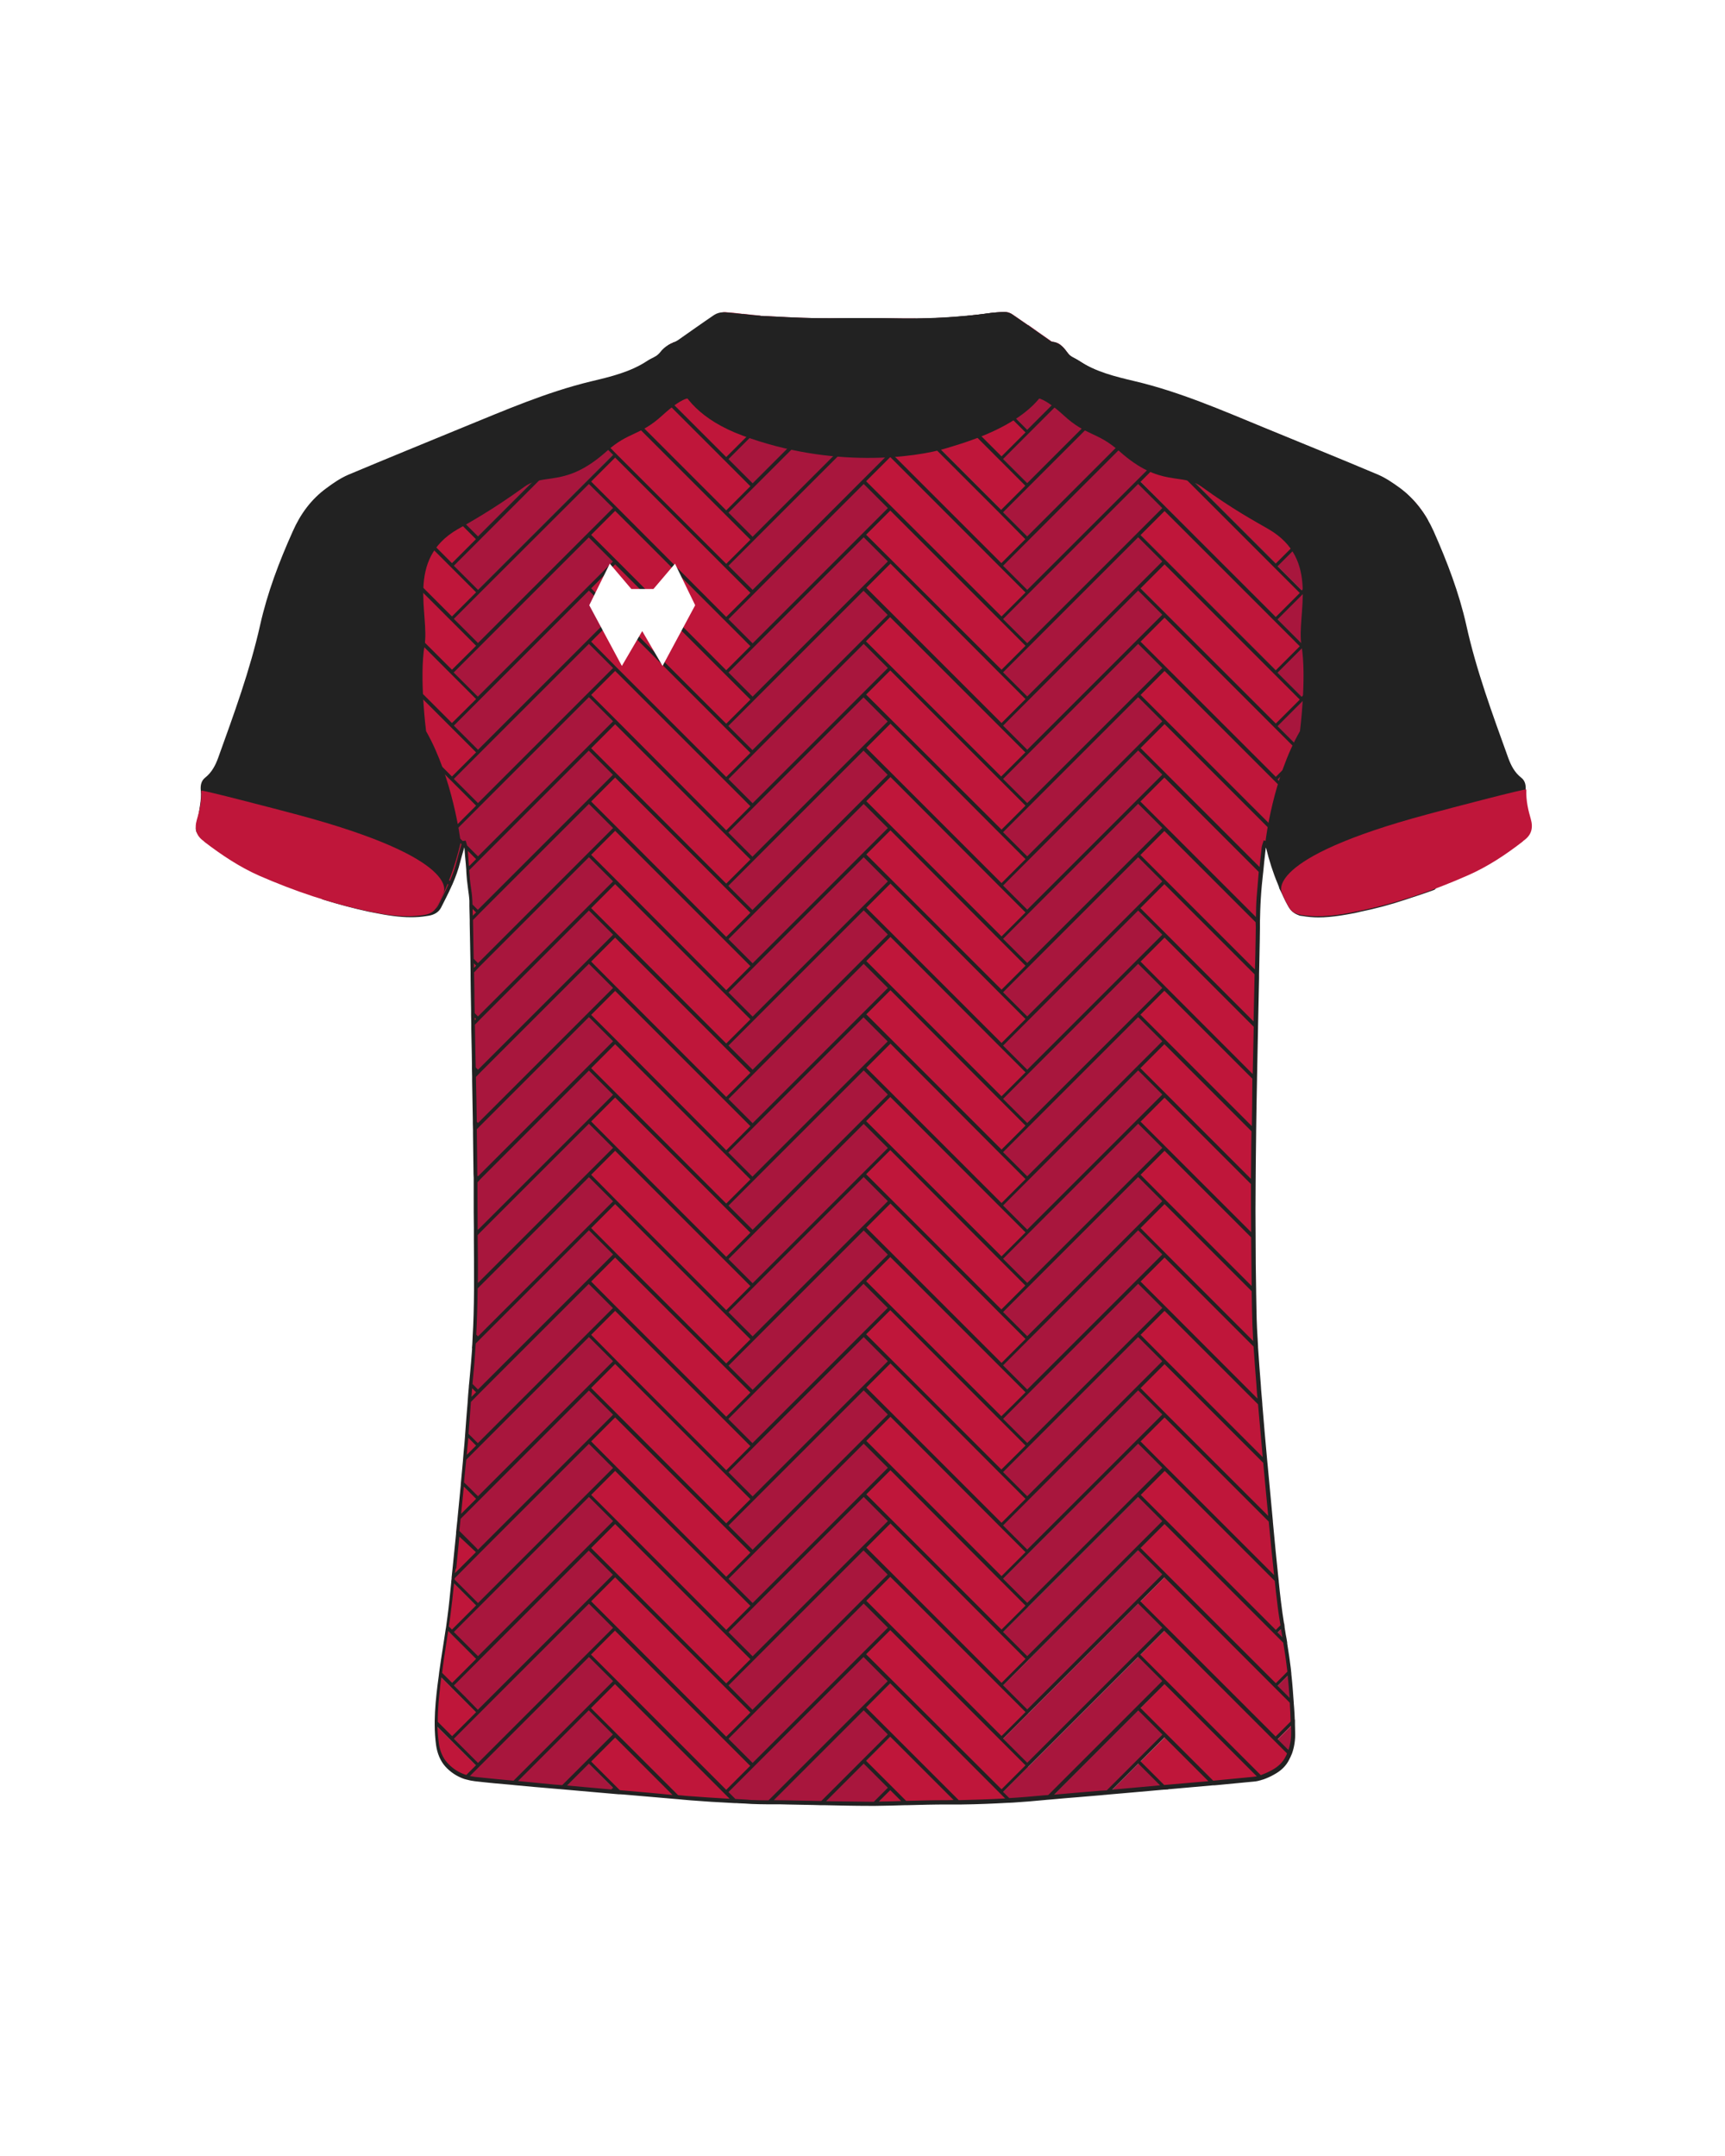 <?xml version="1.0" encoding="utf-8"?>
<!-- Generator: Adobe Illustrator 24.0.2, SVG Export Plug-In . SVG Version: 6.00 Build 0)  -->
<svg version="1.1" id="camisolaFrenteHomem17" xmlns="http://www.w3.org/2000/svg" xmlns:xlink="http://www.w3.org/1999/xlink" x="0px" y="0px"
	 viewBox="0 0 1000 1250" style="enable-background:new 0 0 1000 1250;" xml:space="preserve">
<style type="text/css">
	#camisolaFrenteHomem17 .padrao1{fill:#A8163D;}
	#camisolaFrenteHomem17 .padrao2{fill:#BF163A;}
	#camisolaFrenteHomem17 .base{fill:#222222;}
	#camisolaFrenteHomem17 .colarinho{fill:#222222;}
	#camisolaFrenteHomem17 .marca{fill:#FFFFFF;}
	#camisolaFrenteHomem17 .ombro{fill:#222222;}
	#camisolaFrenteHomem17 .manga{fill:#BF163A;}
	#camisolaFrenteHomem17 .padrao3{fill:#CCBB2B;}
</style>
<g>
	<path class="padrao1" d="M441,183c-3.6-0.3-7.1-0.7-10.7-1.1l5.9,5.9L441,183z"/>
	<path class="padrao1" d="M436.3,188.3L421,203.5l0,0l0,0l15.3,15.3l34.4-34.4c-9.2-0.2-18.4-0.7-27.5-1.2c-0.6,0-1.1-0.1-1.7-0.1
		L436.3,188.3L436.3,188.3z"/>
	
		<rect x="417.8" y="195.9" transform="matrix(0.697 -0.718 0.718 0.697 -10.47 367.028)" class="padrao1" width="21.6" height="0"/>
	<path class="padrao1" d="M580.8,203.3l-0.2,0.2l15.3,15.3l18.9-18.9c-1.2-0.9-2.6-1.5-4.4-1.7c-0.7-0.1-1.4-0.6-2-1.1
		c-4.2-2.9-8.4-5.9-12.5-8.8L580.8,203.3L580.8,203.3z"/>
	<polygon class="padrao1" points="580.8,203.3 595.7,188.3 595.7,188.3 580.8,203.3 	"/>
	<path class="padrao1" d="M283.8,242.6c-3.4,1.4-6.8,2.8-10.1,4.2l3,3L283.8,242.6z"/>
	<path class="padrao1" d="M436.3,219.2L421,234.5l0,0l0,0l15.3,15.3l65.4-65.4c-6.2,0-12.3,0-18.5,0.1c-4,0-8,0-12-0.1L436.3,219.2
		L436.3,219.2z"/>
	
		<rect x="417.8" y="226.9" transform="matrix(0.697 -0.718 0.718 0.697 -32.699 376.431)" class="padrao1" width="21.6" height="0"/>
	<polygon class="padrao2" points="580.5,203.5 595.8,218.8 595.8,218.8 580.6,203.5 	"/>
	<path class="padrao1" d="M596.1,219l-15.3,15.3l0,0l-0.2,0.2l15.3,15.3l36.5-36.5c-2.1-1-4.1-2.2-6-3.5c-1.5-1-3.3-1.7-4.8-2.7
		c-0.9-0.6-1.8-1.4-2.5-2.3c-1.3-1.7-2.5-3.4-4.1-4.7L596.1,219L596.1,219z"/>
	
		<rect x="577.6" y="226.6" transform="matrix(0.707 -0.707 0.707 0.707 12.103 482.446)" class="padrao1" width="21.6" height="0"/>
	<path class="padrao2" d="M276.7,249.7l-3-3c0,0,0,0,0,0L276.7,249.7L276.7,249.7z"/>
	<path class="padrao1" d="M276.9,250l-15.3,15.3l0,0l-0.2,0.2l15.3,15.3l56-56c-11,3-21.8,6.5-32.4,10.9c-5.2,2.2-10.5,4.4-15.7,6.6
		L276.9,250L276.9,250z"/>
	
		<rect x="258.4" y="257.6" transform="matrix(0.718 -0.696 0.696 0.718 -103.365 260.106)" class="padrao1" width="21.6" height="0"/>
	<polygon class="padrao1" points="421,265.5 421,265.5 421,265.5 436.2,280.8 516.1,201 500.8,185.7 436.3,250.2 436.3,250.2 	"/>
	
		<rect x="417.8" y="257.8" transform="matrix(0.707 -0.707 0.707 0.707 -56.785 378.6)" class="padrao1" width="21.6" height="0"/>
	<polygon class="padrao2" points="580.5,234.5 595.8,249.8 595.8,249.7 580.6,234.5 	"/>
	<path class="padrao1" d="M596.1,250l-15.3,15.3l0,0l-0.2,0.2l15.3,15.3l59.8-59.8c-7.9-1.9-15.7-4-23-7.6L596.1,250L596.1,250z"/>
	
		<rect x="577.6" y="257.6" transform="matrix(0.707 -0.707 0.707 0.707 -9.802 491.519)" class="padrao1" width="21.6" height="0"/>
	<path class="padrao1" d="M740.1,265.5l-0.2,0.2l15.3,15.3l16.7-16.7c-7.2-3-14.4-5.9-21.7-8.9L740.1,265.5L740.1,265.5z"/>
	<polygon class="padrao1" points="740.1,265.5 750.3,255.3 750.3,255.3 740.1,265.5 	"/>
	
		<rect x="269" y="262.3" transform="matrix(0.707 -0.707 0.707 0.707 -114.308 270.216)" class="padrao2" width="0" height="21.6"/>
	<path class="padrao1" d="M276.9,280.9l-15.3,15.3l0,0l-0.2,0.2l15.3,15.3l79.8-79.8l-10.7-10.7c-4.2,1.1-8.3,2.2-12.5,3.3L276.9,280.9
		L276.9,280.9z"/>
	
		<rect x="258.4" y="288.6" transform="matrix(0.718 -0.696 0.696 0.718 -124.931 268.844)" class="padrao1" width="21.6" height="0"/>
	<path class="padrao2" d="M356.5,231.9l-10.7-10.7c0,0,0,0,0,0L356.5,231.9L356.5,231.9z"/>
	<polygon class="padrao1" points="421,296.5 421,296.5 421,296.5 436.2,311.8 516.1,231.9 500.8,216.7 436.3,281.2 436.3,281.2 	"/>
	
		<rect x="417.8" y="288.8" transform="matrix(0.707 -0.707 0.707 0.707 -78.69 387.674)" class="padrao1" width="21.6" height="0"/>
	
		<rect x="588.2" y="262.3" transform="matrix(0.706 -0.708 0.708 0.706 -20.595 496.533)" class="padrao2" width="0" height="21.6"/>
	<path class="padrao1" d="M596.1,280.9l-15.3,15.3l0,0l-0.2,0.2l15.3,15.3l79.8-79.8l-7.9-7.9c-2.9-0.8-5.8-1.6-8.8-2.3
		c-1-0.2-2-0.5-2.9-0.7L596.1,280.9L596.1,280.9z"/>
	
		<rect x="577.6" y="288.6" transform="matrix(0.707 -0.707 0.707 0.707 -31.707 500.593)" class="padrao1" width="21.6" height="0"/>
	
		<rect x="747.5" y="262.5" transform="matrix(0.707 -0.707 0.707 0.707 25.67 608.664)" class="padrao2" width="0" height="21.6"/>
	<path class="padrao2" d="M675.6,231.9l-7.9-7.9c0,0-0.1,0-0.1,0L675.6,231.9L675.6,231.9z"/>
	<path class="padrao1" d="M755.4,281.2l-15.3,15.3l0,0l-0.2,0.2l15.3,15.3l38.6-38.6c-7.2-3-14.4-6-21.6-9L755.4,281.2L755.4,281.2z"/>
	<rect x="737" y="288.8" transform="matrix(0.71 -0.704 0.704 0.71 13.572 610.59)" class="padrao1" width="21.6" height="0"/>
	<rect x="269" y="293.3" transform="matrix(0.707 -0.707 0.707 0.707 -136.213 279.29)" class="padrao2" width="0" height="21.6"/>
	<polygon class="padrao1" points="261.6,327.2 261.6,327.2 261.4,327.4 276.7,342.7 356.4,262.9 341.2,247.6 276.9,311.9 276.9,311.9 	
		"/>
	
		<rect x="258.4" y="319.5" transform="matrix(0.707 -0.707 0.707 0.707 -147.093 283.985)" class="padrao1" width="21.6" height="0"/>
	
		<rect x="348.8" y="244.4" transform="matrix(0.707 -0.707 0.707 0.707 -78.325 321.415)" class="padrao2" width="0" height="21.6"/>
	<polygon class="padrao1" points="421,327.4 421,327.4 421,327.5 436.2,342.7 516.1,262.9 500.8,247.6 436.3,312.2 436.3,312.2 	"/>
	<polygon class="padrao1" points="421,327.4 436.3,312.2 436.3,312.2 421,327.4 	"/>
	
		<rect x="588.2" y="293.3" transform="matrix(0.707 -0.707 0.707 0.707 -42.733 504.973)" class="padrao2" width="0" height="21.6"/>
	<polygon class="padrao1" points="675.6,262.9 660.3,247.6 596.1,311.9 596.1,311.9 580.8,327.2 580.8,327.2 580.6,327.4 595.8,342.7 	
		"/>
	
		<rect x="577.6" y="319.5" transform="matrix(0.707 -0.707 0.707 0.707 -53.612 509.666)" class="padrao1" width="21.6" height="0"/>
	<polygon class="padrao2" points="755.2,312 755.2,312 739.9,296.7 739.9,296.7 	"/>
	<rect x="668" y="244.4" transform="matrix(0.707 -0.707 0.707 0.707 15.156 547.098)" class="padrao2" width="0" height="21.6"/>
	<path class="padrao1" d="M755.4,312.2l-15.3,15.3l0,0l-0.2,0.2l15.3,15.3l58.3-58.3c-0.6-0.5-1.2-1-1.9-1.4c-3.9-2.9-8-5.7-12.4-7.6
		c-1.7-0.7-3.4-1.4-5.2-2.2L755.4,312.2L755.4,312.2z"/>
	<rect x="737" y="319.8" transform="matrix(0.707 -0.707 0.707 0.707 -7.113 622.435)" class="padrao1" width="21.6" height="0"/>
	<polygon class="padrao2" points="261.4,327.4 276.7,342.7 276.7,342.7 261.4,327.4 	"/>
	<polygon class="padrao1" points="261.6,358.2 261.6,358.2 261.4,358.4 276.7,373.7 356.4,293.9 341.2,278.6 276.9,342.9 276.9,342.9 	
		"/>
	
		<rect x="258.4" y="350.5" transform="matrix(0.707 -0.707 0.707 0.707 -168.998 293.059)" class="padrao1" width="21.6" height="0"/>
	
		<rect x="348.8" y="275.4" transform="matrix(0.707 -0.707 0.707 0.707 -100.23 330.487)" class="padrao2" width="0" height="21.6"/>
	<polygon class="padrao1" points="421,358.4 421,358.4 421,358.4 436.2,373.7 516.1,293.9 500.8,278.6 436.3,343.1 436.3,343.1 	"/>
	
		<rect x="417.8" y="350.8" transform="matrix(0.707 -0.707 0.707 0.707 -122.5 405.82)" class="padrao1" width="21.6" height="0"/>
	<polygon class="padrao2" points="595.8,342.7 595.8,342.7 580.6,327.4 580.5,327.4 	"/>
	<polygon class="padrao1" points="675.6,293.9 660.3,278.6 596.1,342.9 596.1,342.9 580.8,358.2 580.8,358.2 580.6,358.4 595.8,373.7 	
		"/>
	
		<rect x="577.6" y="350.5" transform="matrix(0.707 -0.707 0.707 0.707 -75.517 518.739)" class="padrao1" width="21.6" height="0"/>
	<polygon class="padrao2" points="755.2,343 755.2,342.9 739.9,327.6 739.9,327.7 	"/>
	<rect x="668" y="275.4" transform="matrix(0.706 -0.708 0.708 0.706 -6.487 556.824)" class="padrao2" width="0" height="21.6"/>
	<path class="padrao1" d="M755.4,343.1l-15.3,15.3l0,0l-0.2,0.2l15.3,15.3l72.5-72.5c-3.6-6.3-8.2-11.9-14-16.6L755.4,343.1L755.4,343.1
		z"/>
	
		<rect x="737" y="350.8" transform="matrix(0.707 -0.707 0.707 0.707 -29.018 631.507)" class="padrao1" width="21.6" height="0"/>
	<polygon class="padrao2" points="261.4,358.4 276.7,373.7 276.7,373.7 261.4,358.4 	"/>
	<polygon class="padrao1" points="261.6,389.1 261.6,389.1 261.4,389.3 276.7,404.6 356.4,324.9 341.2,309.6 276.9,373.9 276.9,373.9 	
		"/>
	
		<rect x="258.4" y="381.5" transform="matrix(0.707 -0.707 0.707 0.707 -190.903 302.131)" class="padrao1" width="21.6" height="0"/>
	
		<rect x="348.8" y="306.4" transform="matrix(0.707 -0.707 0.707 0.707 -122.134 339.562)" class="padrao2" width="0" height="21.6"/>
	<polygon class="padrao1" points="421,389.4 421,389.4 421,389.4 436.2,404.7 516.1,324.9 500.8,309.6 436.3,374.1 436.3,374.1 	"/>
	
		<rect x="417.8" y="381.8" transform="matrix(0.707 -0.707 0.707 0.707 -144.405 414.893)" class="padrao1" width="21.6" height="0"/>
	<polygon class="padrao2" points="595.8,373.7 595.8,373.7 580.6,358.4 580.5,358.4 	"/>
	<polygon class="padrao1" points="675.6,324.9 660.3,309.6 596.1,373.9 596.1,373.9 580.8,389.1 580.8,389.1 580.6,389.3 595.8,404.6 	
		"/>
	
		<rect x="577.6" y="381.5" transform="matrix(0.707 -0.707 0.707 0.707 -97.422 527.813)" class="padrao1" width="21.6" height="0"/>
	<polygon class="padrao2" points="739.9,358.7 755.2,373.9 755.2,373.9 739.9,358.6 	"/>
	
		<rect x="668" y="306.4" transform="matrix(0.707 -0.707 0.707 0.707 -28.654 565.243)" class="padrao2" width="0" height="21.6"/>
	<polygon class="padrao1" points="740.1,389.4 740.1,389.4 739.9,389.6 755.2,404.9 835,325.1 819.7,309.8 755.4,374.1 755.4,374.1 	"/>
	
		<rect x="737" y="381.8" transform="matrix(0.707 -0.707 0.707 0.707 -50.923 640.58)" class="padrao1" width="21.6" height="0"/>
	
		<rect x="269" y="386.2" transform="matrix(0.707 -0.707 0.707 0.707 -201.928 306.509)" class="padrao2" width="0" height="21.6"/>
	<polygon class="padrao1" points="261.6,420.1 261.6,420.1 261.4,420.3 276.7,435.6 356.4,355.8 341.2,340.6 276.9,404.8 276.9,404.8 	
		"/>
	
		<rect x="258.4" y="412.5" transform="matrix(0.707 -0.707 0.707 0.707 -212.808 311.205)" class="padrao1" width="21.6" height="0"/>
	
		<rect x="348.8" y="337.4" transform="matrix(0.707 -0.707 0.707 0.707 -144.039 348.635)" class="padrao2" width="0" height="21.6"/>
	<polygon class="padrao1" points="421,420.4 421,420.4 421,420.4 436.2,435.7 516.1,355.8 500.8,340.6 436.3,405.1 436.3,405.1 	"/>
	
		<rect x="417.8" y="412.7" transform="matrix(0.707 -0.707 0.707 0.707 -166.309 423.968)" class="padrao1" width="21.6" height="0"/>
	
		<rect x="588.2" y="386.2" transform="matrix(0.706 -0.708 0.708 0.706 -108.306 532.918)" class="padrao2" width="0" height="21.6"/>
	<polygon class="padrao1" points="675.6,355.8 660.3,340.6 596.1,404.8 596.1,404.8 580.8,420.1 580.8,420.1 580.6,420.3 595.8,435.6 	
		"/>
	
		<rect x="577.6" y="412.5" transform="matrix(0.707 -0.707 0.707 0.707 -119.327 536.886)" class="padrao1" width="21.6" height="0"/>
	<polygon class="padrao2" points="739.9,389.6 755.2,404.9 755.2,404.9 739.9,389.6 	"/>
	<rect x="668" y="337.4" transform="matrix(0.707 -0.707 0.707 0.707 -50.559 574.317)" class="padrao2" width="0" height="21.6"/>
	<polygon class="padrao1" points="740.1,420.4 740.1,420.4 739.9,420.6 755.2,435.9 835,356.1 819.7,340.8 755.4,405.1 755.4,405.1 	"/>
	<rect x="737" y="412.7" transform="matrix(0.707 -0.707 0.707 0.707 -72.828 649.655)" class="padrao1" width="21.6" height="0"/>
	<polygon class="padrao2" points="261.4,420.4 276.7,435.6 276.7,435.6 261.4,420.3 	"/>
	<polygon class="padrao1" points="261.6,451.1 261.6,451.1 261.4,451.3 276.7,466.6 356.4,386.8 341.2,371.5 276.9,435.8 276.9,435.8 	
		"/>
	
		<rect x="258.4" y="443.5" transform="matrix(0.707 -0.707 0.707 0.707 -234.713 320.279)" class="padrao1" width="21.6" height="0"/>
	
		<rect x="348.8" y="368.4" transform="matrix(0.707 -0.707 0.707 0.707 -165.944 357.708)" class="padrao2" width="0" height="21.6"/>
	<polygon class="padrao1" points="421,451.4 421,451.4 421,451.4 436.2,466.6 516.1,386.8 500.8,371.5 436.3,436.1 436.3,436.1 	"/>
	
		<rect x="417.8" y="443.7" transform="matrix(0.707 -0.707 0.707 0.707 -188.214 433.04)" class="padrao1" width="21.6" height="0"/>
	<polygon class="padrao2" points="595.8,435.6 595.8,435.6 580.6,420.3 580.5,420.4 	"/>
	<polygon class="padrao1" points="675.6,386.8 660.3,371.5 596.1,435.8 596.1,435.8 580.8,451.1 580.8,451.1 580.6,451.3 595.8,466.6 	
		"/>
	
		<rect x="577.6" y="443.5" transform="matrix(0.707 -0.707 0.707 0.707 -141.232 545.959)" class="padrao1" width="21.6" height="0"/>
	<polygon class="padrao2" points="739.9,420.6 755.2,435.9 755.2,435.9 739.9,420.6 	"/>
	<rect x="668" y="368.4" transform="matrix(0.707 -0.707 0.707 0.707 -72.464 583.39)" class="padrao2" width="0" height="21.6"/>
	<polygon class="padrao1" points="740.1,451.4 740.1,451.4 739.9,451.6 755.2,466.8 835,387 819.7,371.8 755.4,436.1 755.4,436.1 	"/>
	
		<rect x="737" y="443.7" transform="matrix(0.707 -0.707 0.707 0.707 -94.733 658.727)" class="padrao1" width="21.6" height="0"/>
	<polygon class="padrao2" points="261.4,451.3 276.7,466.6 276.7,466.6 261.4,451.3 	"/>
	<path class="padrao1" d="M356.4,417.8l-15.3-15.3l-64.3,64.3l0,0l-15.3,15.3l0,0l-0.2,0.2l6.7,6.7c0.1-0.3,0.2-0.5,0.2-0.8
		c0.2,0,0.4,0,0.6-0.1c0.2,0.8,0.4,1.5,0.6,2.3l7.1,7.1L356.4,417.8z"/>
	
		<rect x="258.4" y="474.4" transform="matrix(0.707 -0.707 0.707 0.707 -256.618 329.351)" class="padrao1" width="21.6" height="0"/>
	
		<rect x="348.8" y="399.3" transform="matrix(0.707 -0.707 0.707 0.707 -187.849 366.78)" class="padrao2" width="0" height="21.6"/>
	<polygon class="padrao1" points="421,482.3 421,482.3 421,482.3 436.2,497.6 516.1,417.8 500.8,402.5 436.3,467.1 436.3,467.1 	"/>
	
		<rect x="417.8" y="474.7" transform="matrix(0.707 -0.707 0.707 0.707 -210.119 442.113)" class="padrao1" width="21.6" height="0"/>
	<polygon class="padrao2" points="595.8,466.6 595.8,466.6 580.6,451.3 580.5,451.3 	"/>
	<polygon class="padrao1" points="675.6,417.8 660.3,402.5 596.1,466.8 596.1,466.8 580.8,482.1 580.8,482.1 580.6,482.3 595.8,497.6 	
		"/>
	
		<rect x="577.6" y="474.4" transform="matrix(0.707 -0.707 0.707 0.707 -163.137 555.033)" class="padrao1" width="21.6" height="0"/>
	<polygon class="padrao2" points="739.9,451.6 755.2,466.9 755.2,466.8 739.9,451.6 	"/>
	
		<rect x="668" y="399.3" transform="matrix(0.707 -0.707 0.707 0.707 -94.369 592.462)" class="padrao2" width="0" height="21.6"/>
	<polygon class="padrao1" points="740.1,482.3 740.1,482.3 739.9,482.5 755.2,497.8 835,418 819.7,402.7 755.4,467.1 755.4,467.1 	"/>
	
		<rect x="737" y="474.7" transform="matrix(0.707 -0.707 0.707 0.707 -116.638 667.8)" class="padrao1" width="21.6" height="0"/>
	<path class="padrao2" d="M261.4,482.3l6.7,6.7c0,0,0,0,0,0L261.4,482.3L261.4,482.3z"/>
	<path class="padrao2" d="M276.7,497.6l-7.1-7.1c0,0,0,0,0,0.1L276.7,497.6L276.7,497.6z"/>
	<path class="padrao1" d="M356.4,448.8l-15.3-15.3l-64.3,64.3l0,0l-6.2,6.2c0.1,1.8,0.3,3.7,0.5,5.5c0.4,4.1,1.3,8.1,1.4,12.2
		c0,0.9,0,1.9,0.1,2.8l4,4L356.4,448.8z"/>
	<path class="padrao1" d="M276.9,497.8l-6.2,6.2c0,0,0,0,0,0L276.9,497.8L276.9,497.8z"/>
	
		<rect x="348.8" y="430.3" transform="matrix(0.707 -0.707 0.707 0.707 -209.754 375.855)" class="padrao2" width="0" height="21.6"/>
	<polygon class="padrao1" points="421,513.3 421,513.3 421,513.3 436.2,528.6 516.1,448.8 500.8,433.5 436.3,498 436.3,498 	"/>
	
		<rect x="417.8" y="505.7" transform="matrix(0.707 -0.707 0.707 0.707 -232.024 451.186)" class="padrao1" width="21.6" height="0"/>
	
		<rect x="588.2" y="479.1" transform="matrix(0.706 -0.708 0.708 0.706 -174.089 560.206)" class="padrao2" width="0" height="21.6"/>
	<polygon class="padrao1" points="596.1,497.8 580.8,513.1 580.8,513.1 580.6,513.3 595.8,528.5 675.6,448.8 660.3,433.5 596.1,497.8 	
		"/>
	
		<rect x="577.6" y="505.4" transform="matrix(0.707 -0.707 0.707 0.707 -185.042 564.106)" class="padrao1" width="21.6" height="0"/>
	
		<rect x="747.5" y="479.4" transform="matrix(0.707 -0.707 0.707 0.707 -127.665 672.177)" class="padrao2" width="0" height="21.6"/>
	
		<rect x="668" y="430.3" transform="matrix(0.707 -0.707 0.707 0.707 -116.274 601.536)" class="padrao2" width="0" height="21.6"/>
	<path class="padrao1" d="M835,449l-15.3-15.3L755.4,498l0,0l-13.8,13.8c0.9,2.1,1.8,4.2,2.8,6.2l10.8,10.8L835,449z"/>
	<polygon class="padrao1" points="755.4,498 741.7,511.8 741.7,511.8 755.4,498 	"/>
	<path class="padrao2" d="M276.7,528.5l-4-4c0,0,0,0,0,0.1L276.7,528.5L276.7,528.5z"/>
	<path class="padrao1" d="M356.4,479.8l-15.3-15.3l-64.3,64.3l0,0l-4.1,4.1c0.2,7.8,0.3,15.5,0.4,23.3l3.4,3.4L356.4,479.8z"/>
	<path class="padrao1" d="M276.9,528.8l-4.1,4.1c0,0,0,0,0,0L276.9,528.8L276.9,528.8z"/>
	
		<rect x="348.8" y="461.3" transform="matrix(0.707 -0.707 0.707 0.707 -231.659 384.928)" class="padrao2" width="0" height="21.6"/>
	<polygon class="padrao1" points="421,544.3 421,544.3 421,544.3 436.2,559.6 516.1,479.8 500.8,464.5 436.3,529 436.3,529 	"/>
	<polygon class="padrao1" points="421,544.3 436.3,529 436.3,529 421,544.3 	"/>
	
		<rect x="588.2" y="510.1" transform="matrix(0.707 -0.707 0.707 0.707 -196.067 568.485)" class="padrao2" width="0" height="21.6"/>
	<polygon class="padrao1" points="580.8,544 580.8,544 580.6,544.2 595.8,559.5 675.6,479.8 660.3,464.5 596.1,528.8 596.1,528.8 	"/>
	
		<rect x="577.6" y="536.4" transform="matrix(0.707 -0.707 0.707 0.707 -206.947 573.181)" class="padrao1" width="21.6" height="0"/>
	<path class="padrao2" d="M755.2,528.8L744.5,518c0,0,0,0.1,0,0.1L755.2,528.8L755.2,528.8z"/>
	
		<rect x="668" y="461.3" transform="matrix(0.707 -0.707 0.707 0.707 -138.179 610.61)" class="padrao2" width="0" height="21.6"/>
	<path class="padrao1" d="M819.7,464.7L755.4,529l0,0l-0.5,0.5c7.4,1.4,14.9,0.9,22.3-0.2c3.5-0.5,6.9-1.2,10.4-1.9L835,480L819.7,464.7
		z"/>
	<path class="padrao1" d="M755.4,529l-0.5,0.5c0,0,0,0,0,0L755.4,529L755.4,529z"/>
	<path class="padrao2" d="M276.7,559.5l-3.4-3.4c0,0,0,0,0,0.1L276.7,559.5L276.7,559.5z"/>
	<path class="padrao1" d="M356.4,510.7l-15.3-15.3l-64.3,64.3l0,0l-3.5,3.5c0.1,3.6,0.1,7.1,0.2,10.7c0.1,4.6,0.2,9.1,0.3,13.7l2.9,2.9
		L356.4,510.7z"/>
	<path class="padrao1" d="M276.9,559.7l-3.5,3.5c0,0,0,0,0,0L276.9,559.7L276.9,559.7z"/>
	
		<rect x="348.8" y="492.3" transform="matrix(0.707 -0.707 0.707 0.707 -253.564 394)" class="padrao2" width="0" height="21.6"/>
	<polygon class="padrao1" points="421,575.3 421,575.3 421,575.3 436.2,590.6 516.1,510.7 500.8,495.5 436.3,560 436.3,560 	"/>
	
		<rect x="417.8" y="567.6" transform="matrix(0.707 -0.707 0.707 0.707 -275.834 469.332)" class="padrao1" width="21.6" height="0"/>
	<polygon class="padrao2" points="580.5,544.3 595.8,559.5 595.8,559.5 580.6,544.2 	"/>
	<polygon class="padrao1" points="580.8,575 580.8,575 580.6,575.2 595.8,590.5 675.6,510.7 660.3,495.5 596.1,559.7 596.1,559.7 	"/>
	
		<rect x="577.6" y="567.4" transform="matrix(0.707 -0.707 0.707 0.707 -228.851 582.256)" class="padrao1" width="21.6" height="0"/>
	
		<rect x="668" y="492.3" transform="matrix(0.707 -0.707 0.707 0.707 -160.084 619.682)" class="padrao2" width="0" height="21.6"/>
	<path class="padrao1" d="M819.7,495.7l-31.6,31.6c9-1.8,17.9-4.2,26.6-7.1c5.6-1.8,11.2-3.7,16.8-5.7l3.5-3.5L819.7,495.7z"/>
	<path class="padrao2" d="M276.7,590.5l-2.9-2.9c0,0,0,0,0,0.1L276.7,590.5L276.7,590.5z"/>
	<path class="padrao1" d="M356.4,541.7l-15.3-15.3l-64.3,64.3l0,0l-3,3c0.2,8.5,0.3,17.1,0.5,25.6l2.2,2.2L356.4,541.7z"/>
	<path class="padrao1" d="M276.9,590.7l-3,3c0,0,0,0,0,0L276.9,590.7L276.9,590.7z"/>
	
		<rect x="348.8" y="523.3" transform="matrix(0.707 -0.707 0.707 0.707 -275.469 403.075)" class="padrao2" width="0" height="21.6"/>
	<polygon class="padrao1" points="421,606.3 421,606.2 421,606.3 436.2,621.5 516.1,541.7 500.8,526.4 436.3,591 436.3,591 	"/>
	
		<rect x="417.8" y="598.6" transform="matrix(0.707 -0.707 0.707 0.707 -297.738 478.406)" class="padrao1" width="21.6" height="0"/>
	<polygon class="padrao2" points="580.5,575.2 595.8,590.5 595.8,590.5 580.6,575.2 	"/>
	<polygon class="padrao1" points="580.8,606 580.8,606 580.6,606.2 595.8,621.5 675.6,541.7 660.3,526.4 596.1,590.7 596.1,590.7 	"/>
	
		<rect x="577.6" y="598.3" transform="matrix(0.707 -0.707 0.707 0.707 -250.756 591.327)" class="padrao1" width="21.6" height="0"/>
	
		<rect x="668" y="523.3" transform="matrix(0.707 -0.707 0.707 0.707 -181.988 628.756)" class="padrao2" width="0" height="21.6"/>
	<path class="padrao2" d="M276.7,621.5l-2.2-2.2c0,0,0,0,0,0.1L276.7,621.5L276.7,621.5z"/>
	<path class="padrao1" d="M356.4,572.7l-15.3-15.3l-64.3,64.3l0,0l-2.3,2.3c0.2,8.9,0.3,17.9,0.5,26.8l1.6,1.6L356.4,572.7z"/>
	<path class="padrao1" d="M276.9,621.7l-2.3,2.3c0,0,0,0,0,0L276.9,621.7L276.9,621.7z"/>
	
		<rect x="348.8" y="554.2" transform="matrix(0.707 -0.707 0.707 0.707 -297.374 412.148)" class="padrao2" width="0" height="21.6"/>
	<polygon class="padrao1" points="421,637.2 421,637.2 421,637.2 436.2,652.5 516.1,572.7 500.8,557.4 436.3,621.9 436.3,621.9 	"/>
	
		<rect x="417.8" y="629.6" transform="matrix(0.707 -0.707 0.707 0.707 -319.644 487.48)" class="padrao1" width="21.6" height="0"/>
	
		<rect x="588.2" y="603" transform="matrix(0.707 -0.707 0.707 0.707 -261.782 595.703)" class="padrao2" width="0" height="21.6"/>
	<polygon class="padrao1" points="580.8,637 580.8,637 580.6,637.2 595.8,652.5 675.6,572.7 660.3,557.4 596.1,621.7 596.1,621.7 	"/>
	
		<rect x="577.6" y="629.3" transform="matrix(0.707 -0.707 0.707 0.707 -272.661 600.401)" class="padrao1" width="21.6" height="0"/>
	
		<rect x="668" y="554.2" transform="matrix(0.707 -0.707 0.707 0.707 -203.893 637.83)" class="padrao2" width="0" height="21.6"/>
	<path class="padrao2" d="M276.7,652.5L276.7,652.5l-1.6-1.6c0,1.2,0,2.4,0.1,3.6l1.8-1.8L276.7,652.5z"/>
	<path class="padrao1" d="M356.4,603.7l-15.3-15.3l-64.3,64.3l0,0l-1.8,1.8c0.1,9.2,0.2,18.4,0.3,27.7l1.3,1.3L356.4,603.7z"/>
	<path class="padrao1" d="M276.9,652.7l-1.8,1.8c0,0,0,0,0,0L276.9,652.7L276.9,652.7z"/>
	
		<rect x="348.8" y="585.2" transform="matrix(0.707 -0.707 0.707 0.707 -319.279 421.221)" class="padrao2" width="0" height="21.6"/>
	<polygon class="padrao1" points="421,668.2 421,668.2 421,668.2 436.2,683.5 516.1,603.7 500.8,588.4 436.3,652.9 436.3,652.9 	"/>
	
		<rect x="417.8" y="660.6" transform="matrix(0.707 -0.707 0.707 0.707 -341.548 496.552)" class="padrao1" width="21.6" height="0"/>
	<polygon class="padrao2" points="580.5,637.2 595.8,652.5 595.8,652.5 580.6,637.2 	"/>
	<polygon class="padrao1" points="580.8,668 580.8,667.9 580.6,668.2 595.8,683.4 675.6,603.7 660.3,588.4 596.1,652.7 596.1,652.7 	"/>
	
		<rect x="577.6" y="660.3" transform="matrix(0.707 -0.707 0.707 0.707 -294.567 609.476)" class="padrao1" width="21.6" height="0"/>
	
		<rect x="668" y="585.2" transform="matrix(0.707 -0.707 0.707 0.707 -225.798 646.903)" class="padrao2" width="0" height="21.6"/>
	<path class="padrao2" d="M276.7,683.4l-1.3-1.3c0,0,0,0,0,0.1L276.7,683.4L276.7,683.4z"/>
	<path class="padrao1" d="M356.4,634.6l-15.3-15.3l-64.3,64.3l0,0l-1.5,1.5c0,2.8,0,5.6,0,8.4c0,6.6,0.1,13.2,0.1,19.7l1.1,1.1
		L356.4,634.6z"/>
	<path class="padrao1" d="M276.9,683.6l-1.5,1.5c0,0,0,0,0,0L276.9,683.6L276.9,683.6z"/>
	
		<rect x="348.8" y="616.2" transform="matrix(0.707 -0.707 0.707 0.707 -341.183 430.293)" class="padrao2" width="0" height="21.6"/>
	<polygon class="padrao1" points="421,699.2 421,699.2 421,699.2 436.2,714.5 516.1,634.7 500.8,619.4 436.3,683.9 436.3,683.9 	"/>
	
		<rect x="417.8" y="691.5" transform="matrix(0.707 -0.707 0.707 0.707 -363.453 505.625)" class="padrao1" width="21.6" height="0"/>
	<polygon class="padrao2" points="580.5,668.2 595.8,683.5 595.8,683.4 580.6,668.2 	"/>
	<polygon class="padrao1" points="580.8,698.9 580.8,698.9 580.6,699.1 595.8,714.4 675.6,634.6 660.3,619.4 596.1,683.6 596.1,683.7 	
		"/>
	
		<rect x="577.6" y="691.3" transform="matrix(0.707 -0.707 0.707 0.707 -316.471 618.548)" class="padrao1" width="21.6" height="0"/>
	
		<rect x="668" y="616.2" transform="matrix(0.707 -0.707 0.707 0.707 -247.703 655.974)" class="padrao2" width="0" height="21.6"/>
	<path class="padrao2" d="M276.7,714.4l-1.1-1.1c0,0,0,0,0,0.1L276.7,714.4L276.7,714.4z"/>
	<path class="padrao1" d="M356.4,665.6l-15.3-15.3l-64.3,64.3l0,0l-1.3,1.3c0.1,9.5,0.1,18.9,0.1,28.4l1.1,1.1L356.4,665.6z"/>
	<path class="padrao1" d="M276.9,714.6l-1.3,1.3c0,0,0,0,0,0L276.9,714.6L276.9,714.6z"/>
	
		<rect x="348.8" y="647.2" transform="matrix(0.707 -0.707 0.707 0.707 -363.088 439.368)" class="padrao2" width="0" height="21.6"/>
	<polygon class="padrao1" points="421,730.2 421,730.2 421,730.2 436.2,745.5 516.1,665.6 500.8,650.4 436.3,714.9 436.3,714.9 	"/>
	
		<rect x="417.8" y="722.5" transform="matrix(0.707 -0.707 0.707 0.707 -385.358 514.7)" class="padrao1" width="21.6" height="0"/>
	
		<rect x="588.2" y="696" transform="matrix(0.707 -0.707 0.707 0.707 -327.497 622.924)" class="padrao2" width="0" height="21.6"/>
	<polygon class="padrao1" points="580.8,729.9 580.8,729.9 580.6,730.1 595.8,745.4 675.6,665.6 660.3,650.3 596.1,714.6 596.1,714.6 	
		"/>
	
		<rect x="577.6" y="722.3" transform="matrix(0.707 -0.707 0.707 0.707 -338.377 627.621)" class="padrao1" width="21.6" height="0"/>
	
		<rect x="668" y="647.2" transform="matrix(0.707 -0.707 0.707 0.707 -269.608 665.049)" class="padrao2" width="0" height="21.6"/>
	<path class="padrao2" d="M276.7,745.4L276.7,745.4l-1.1-1c0,0.8,0,1.7,0,2.5l1.3-1.3L276.7,745.4z"/>
	<path class="padrao2" d="M276.7,745.4l-1.1-1.1c0,0,0,0,0,0.1L276.7,745.4L276.7,745.4z"/>
	<path class="padrao1" d="M356.4,696.6l-15.3-15.3l-64.3,64.3l0,0l-1.3,1.3c-0.1,9.2-0.3,18.4-0.8,27.6l1.9,1.9L356.4,696.6z"/>
	
		<rect x="348.8" y="678.1" transform="matrix(0.707 -0.707 0.707 0.707 -384.993 448.441)" class="padrao2" width="0" height="21.6"/>
	<polygon class="padrao1" points="421,761.1 421,761.1 421,761.2 436.2,776.4 516.1,696.6 500.8,681.3 436.3,745.9 436.3,745.9 	"/>
	
		<rect x="417.8" y="753.5" transform="matrix(0.707 -0.707 0.707 0.707 -407.262 523.772)" class="padrao1" width="21.6" height="0"/>
	<polygon class="padrao2" points="580.5,730.1 595.8,745.4 595.8,745.4 580.6,730.1 	"/>
	<polygon class="padrao1" points="580.8,760.9 580.8,760.9 580.6,761.1 595.8,776.4 675.6,696.6 660.3,681.3 596.1,745.6 596.1,745.6 	
		"/>
	
		<rect x="577.6" y="753.2" transform="matrix(0.707 -0.707 0.707 0.707 -360.282 636.696)" class="padrao1" width="21.6" height="0"/>
	
		<rect x="668" y="678.1" transform="matrix(0.707 -0.707 0.707 0.707 -291.513 674.123)" class="padrao2" width="0" height="21.6"/>
	<path class="padrao2" d="M276.7,776.4l-1.9-1.9c0,0,0,0,0,0.1L276.7,776.4L276.7,776.4z"/>
	<path class="padrao1" d="M356.4,727.6l-15.3-15.3l-64.3,64.3l0,0l-2.3,2.3c-0.4,6.1-0.8,12.1-1.4,18.2c-0.2,2-0.4,4.1-0.6,6.2l4.1,4.1
		L356.4,727.6z"/>
	<path class="padrao1" d="M276.9,776.6l-2.3,2.3c0,0,0,0,0,0L276.9,776.6L276.9,776.6z"/>
	
		<rect x="348.8" y="709.1" transform="matrix(0.707 -0.707 0.707 0.707 -406.898 457.514)" class="padrao2" width="0" height="21.6"/>
	<polygon class="padrao1" points="421,792.1 421,792.1 421,792.1 436.2,807.4 516.1,727.6 500.8,712.3 436.3,776.8 436.3,776.8 	"/>
	
		<rect x="417.8" y="784.5" transform="matrix(0.707 -0.707 0.707 0.707 -429.167 532.845)" class="padrao1" width="21.6" height="0"/>
	<polygon class="padrao2" points="580.5,761.1 595.8,776.4 595.8,776.4 580.6,761.1 	"/>
	<polygon class="padrao1" points="580.8,791.9 580.8,791.9 580.6,792.1 595.8,807.3 675.6,727.6 660.3,712.3 596.1,776.6 596.1,776.6 	
		"/>
	
		<rect x="577.6" y="784.2" transform="matrix(0.707 -0.707 0.707 0.707 -382.187 645.768)" class="padrao1" width="21.6" height="0"/>
	
		<rect x="668" y="709.1" transform="matrix(0.707 -0.707 0.707 0.707 -313.418 683.196)" class="padrao2" width="0" height="21.6"/>
	<path class="padrao2" d="M276.7,807.3l-4.1-4.1c0,0,0,0,0,0.1L276.7,807.3L276.7,807.3z"/>
	<path class="padrao1" d="M356.4,758.6l-15.3-15.3l-64.3,64.3l0,0l-5.1,5.1c-0.5,6.4-1,12.9-1.5,19.3l6.3,6.3L356.4,758.6z"/>
	<path class="padrao1" d="M276.9,807.6l-5.1,5.1c0,0,0,0,0,0L276.9,807.6L276.9,807.6z"/>
	
		<rect x="348.8" y="740.1" transform="matrix(0.707 -0.707 0.707 0.707 -428.803 466.587)" class="padrao2" width="0" height="21.6"/>
	<polygon class="padrao1" points="421,823.1 421,823.1 421,823.1 436.2,838.4 516.1,758.6 500.8,743.3 436.3,807.8 436.3,807.8 	"/>
	
		<rect x="417.8" y="815.5" transform="matrix(0.707 -0.707 0.707 0.707 -451.073 541.92)" class="padrao1" width="21.6" height="0"/>
	
		<rect x="588.2" y="788.9" transform="matrix(0.707 -0.707 0.707 0.707 -393.211 650.143)" class="padrao2" width="0" height="21.6"/>
	<polygon class="padrao1" points="580.8,822.8 580.8,822.8 580.6,823 595.8,838.3 675.6,758.6 660.3,743.3 596.1,807.6 596.1,807.6 	"/>
	
		<rect x="577.6" y="815.2" transform="matrix(0.707 -0.707 0.707 0.707 -404.091 654.841)" class="padrao1" width="21.6" height="0"/>
	
		<rect x="668" y="740.1" transform="matrix(0.707 -0.707 0.707 0.707 -335.323 692.269)" class="padrao2" width="0" height="21.6"/>
	<path class="padrao2" d="M276.7,838.3l-6.3-6.3c0,0,0,0,0,0.1L276.7,838.3L276.7,838.3z"/>
	<path class="padrao1" d="M356.4,789.5l-15.3-15.3l-64.3,64.3l0,0l-7.8,7.8c-0.4,4.7-0.9,9.3-1.3,14l9,9L356.4,789.5z"/>
	<path class="padrao1" d="M276.9,838.5l-7.8,7.8c0,0,0,0,0,0L276.9,838.5L276.9,838.5z"/>
	
		<rect x="348.8" y="771.1" transform="matrix(0.707 -0.707 0.707 0.707 -450.708 475.661)" class="padrao2" width="0" height="21.6"/>
	<polygon class="padrao1" points="421,854.1 421,854.1 421,854.1 436.2,869.4 516.1,789.5 500.8,774.3 436.3,838.8 436.3,838.8 	"/>
	
		<rect x="417.8" y="846.4" transform="matrix(0.707 -0.707 0.707 0.707 -472.977 550.991)" class="padrao1" width="21.6" height="0"/>
	<polygon class="padrao2" points="580.5,823.1 595.8,838.4 595.8,838.3 580.6,823 	"/>
	<polygon class="padrao1" points="580.8,853.8 580.8,853.8 580.6,854 595.8,869.3 675.6,789.5 660.3,774.3 596.1,838.5 596.1,838.5 	"/>
	
		<rect x="577.6" y="846.2" transform="matrix(0.707 -0.707 0.707 0.707 -425.997 663.916)" class="padrao1" width="21.6" height="0"/>
	
		<rect x="668" y="771.1" transform="matrix(0.707 -0.707 0.707 0.707 -357.228 701.343)" class="padrao2" width="0" height="21.6"/>
	<path class="padrao2" d="M276.7,869.3l-9-9c0,0,0,0,0,0.1L276.7,869.3L276.7,869.3z"/>
	<path class="padrao1" d="M356.4,820.5l-15.3-15.3l-64.3,64.3l0,0l-11.2,11.2c-0.3,2.6-0.5,5.2-0.8,7.8l11.8,11.8L356.4,820.5z"/>
	<path class="padrao1" d="M276.9,869.5l-11.2,11.2c0,0,0,0,0,0L276.9,869.5L276.9,869.5z"/>
	
		<rect x="348.8" y="802.1" transform="matrix(0.707 -0.707 0.707 0.707 -472.612 484.733)" class="padrao2" width="0" height="21.6"/>
	<polygon class="padrao1" points="421,885.1 421,885 421,885.1 436.2,900.3 516.1,820.5 500.8,805.2 436.3,869.8 436.3,869.8 	"/>
	
		<rect x="417.8" y="877.4" transform="matrix(0.707 -0.707 0.707 0.707 -494.882 560.064)" class="padrao1" width="21.6" height="0"/>
	<polygon class="padrao2" points="580.5,854.1 595.8,869.3 595.8,869.3 580.6,854 	"/>
	<polygon class="padrao1" points="580.8,884.8 580.8,884.8 580.6,885 595.8,900.3 675.6,820.5 660.3,805.2 596.1,869.5 596.1,869.5 	"/>
	
		<rect x="577.6" y="877.2" transform="matrix(0.707 -0.707 0.707 0.707 -447.901 672.988)" class="padrao1" width="21.6" height="0"/>
	
		<rect x="668" y="802.1" transform="matrix(0.707 -0.707 0.707 0.707 -379.132 710.414)" class="padrao2" width="0" height="21.6"/>
	<path class="padrao2" d="M276.7,900.3l-11.8-11.8c0,0,0,0,0,0L276.7,900.3L276.7,900.3z"/>
	<path class="padrao1" d="M356.4,851.5l-15.3-15.3l-64.3,64.3l0,0l-14.7,14.7c0,0.5-0.1,1-0.1,1.5l14.6,14.6L356.4,851.5z"/>
	<path class="padrao1" d="M276.9,900.5l-14.7,14.7c0,0,0,0,0,0L276.9,900.5L276.9,900.5z"/>
	
		<rect x="348.8" y="833" transform="matrix(0.707 -0.707 0.707 0.707 -494.518 493.807)" class="padrao2" width="0" height="21.6"/>
	<polygon class="padrao1" points="421,916 421,916 421,916 436.2,931.3 516.1,851.5 500.8,836.2 436.3,900.7 436.3,900.8 	"/>
	
		<rect x="417.8" y="908.4" transform="matrix(0.707 -0.707 0.707 0.707 -516.787 569.138)" class="padrao1" width="21.6" height="0"/>
	
		<rect x="588.2" y="881.9" transform="matrix(0.707 -0.707 0.707 0.707 -458.926 677.362)" class="padrao2" width="0" height="21.6"/>
	<polygon class="padrao1" points="580.8,915.8 580.8,915.8 580.6,916 595.8,931.3 675.6,851.5 660.3,836.2 596.1,900.5 596.1,900.5 	"/>
	
		<rect x="577.6" y="908.1" transform="matrix(0.707 -0.707 0.707 0.707 -469.806 682.061)" class="padrao1" width="21.6" height="0"/>
	<rect x="668" y="833" transform="matrix(0.707 -0.707 0.707 0.707 -401.038 719.489)" class="padrao2" width="0" height="21.6"/>
	<path class="padrao1" d="M740.1,916l-0.2,0.2l0.5,0.5c0-0.3-0.1-0.6-0.1-0.8L740.1,916L740.1,916z"/>
	<path class="padrao1" d="M740.1,916l0.2-0.2c0,0,0,0,0,0L740.1,916L740.1,916z"/>
	<path class="padrao2" d="M276.7,931.3l-14.6-14.6c0,0,0,0,0,0L276.7,931.3L276.7,931.3z"/>
	<polygon class="padrao1" points="261.6,946.8 261.6,946.8 261.4,947 276.7,962.2 356.4,882.5 341.2,867.2 276.9,931.5 276.9,931.5 	"/>
	
		<rect x="258.4" y="939.1" transform="matrix(0.707 -0.707 0.707 0.707 -585.192 465.452)" class="padrao1" width="21.6" height="0"/>
	
		<rect x="348.8" y="864" transform="matrix(0.707 -0.707 0.707 0.707 -516.423 502.881)" class="padrao2" width="0" height="21.6"/>
	<polygon class="padrao1" points="421,947 421,947 421,947 436.2,962.3 516.1,882.5 500.8,867.2 436.3,931.7 436.3,931.7 	"/>
	<polygon class="padrao1" points="421,947 436.3,931.7 436.3,931.7 421,947 	"/>
	
		<rect x="588.2" y="912.8" transform="matrix(0.707 -0.707 0.707 0.707 -480.832 686.439)" class="padrao2" width="0" height="21.6"/>
	<polygon class="padrao1" points="596.1,931.5 580.8,946.8 580.8,946.8 580.6,947 595.8,962.2 675.6,882.5 660.3,867.2 596.1,931.5 	"/>
	
		<rect x="577.6" y="939.1" transform="matrix(0.707 -0.707 0.707 0.707 -491.711 691.133)" class="padrao1" width="21.6" height="0"/>
	<path class="padrao2" d="M739.9,916.3l0.5,0.5c0,0,0,0,0-0.1L739.9,916.3L739.9,916.3z"/>
	<rect x="668" y="864" transform="matrix(0.707 -0.707 0.707 0.707 -422.942 728.562)" class="padrao2" width="0" height="21.6"/>
	<path class="padrao1" d="M740.1,947l-0.2,0.2l5.5,5.5c-0.5-3.1-1-6.3-1.6-9.4L740.1,947L740.1,947z"/>
	<path class="padrao1" d="M740.1,947l3.7-3.7c0,0,0,0,0,0L740.1,947L740.1,947z"/>
	<polygon class="padrao2" points="261.4,947 276.7,962.3 276.7,962.2 261.4,947 	"/>
	<polygon class="padrao1" points="261.6,977.7 261.6,977.7 261.4,977.9 276.7,993.2 356.4,913.5 341.2,898.2 276.9,962.4 276.9,962.5 	
		"/>
	
		<rect x="258.4" y="970.1" transform="matrix(0.707 -0.707 0.707 0.707 -607.098 474.527)" class="padrao1" width="21.6" height="0"/>
	
		<rect x="348.8" y="895" transform="matrix(0.707 -0.707 0.707 0.707 -538.327 511.952)" class="padrao2" width="0" height="21.6"/>
	<polygon class="padrao1" points="421,978 421,978 421,978 436.2,993.3 516.1,913.5 500.8,898.2 436.3,962.7 436.3,962.7 	"/>
	
		<rect x="417.8" y="970.3" transform="matrix(0.707 -0.707 0.707 0.707 -560.596 587.284)" class="padrao1" width="21.6" height="0"/>
	<polygon class="padrao2" points="595.8,962.3 595.8,962.2 580.6,947 580.5,947 	"/>
	<polygon class="padrao1" points="596.1,962.5 580.8,977.7 580.8,977.7 580.6,977.9 595.8,993.2 675.6,913.5 660.3,898.2 596.1,962.4 	
		"/>
	
		<rect x="577.6" y="970.1" transform="matrix(0.707 -0.707 0.707 0.707 -513.616 700.206)" class="padrao1" width="21.6" height="0"/>
	<path class="padrao2" d="M739.9,947.2l5.5,5.5c0,0,0,0,0-0.1L739.9,947.2L739.9,947.2z"/>
	<rect x="668" y="895" transform="matrix(0.707 -0.707 0.707 0.707 -444.847 737.634)" class="padrao2" width="0" height="21.6"/>
	<path class="padrao1" d="M740.1,978l-0.2,0.2l9.3,9.3c-0.4-5.8-0.8-11.5-1.4-17.2L740.1,978L740.1,978z"/>
	<path class="padrao1" d="M740.1,978l7.7-7.7c0,0,0,0,0,0L740.1,978L740.1,978z"/>
	<polygon class="padrao2" points="261.4,978 276.7,993.2 276.7,993.2 261.4,977.9 	"/>
	<polygon class="padrao1" points="261.6,1008.7 261.6,1008.7 261.4,1008.9 276.7,1024.2 356.4,944.4 341.2,929.1 276.9,993.4 
		276.9,993.4 	"/>
	
		<rect x="258.4" y="1001.1" transform="matrix(0.707 -0.707 0.707 0.707 -629.002 483.599)" class="padrao1" width="21.6" height="0"/>
	
		<rect x="348.8" y="926" transform="matrix(0.707 -0.707 0.707 0.707 -560.232 521.027)" class="padrao2" width="0" height="21.6"/>
	<polygon class="padrao1" points="421,1009 421,1009 421,1009 436.2,1024.3 516.1,944.4 500.8,929.2 436.3,993.7 436.3,993.7 	"/>
	
		<rect x="417.8" y="1001.3" transform="matrix(0.707 -0.707 0.707 0.707 -582.501 596.357)" class="padrao1" width="21.6" height="0"/>
	<polygon class="padrao2" points="595.8,993.2 595.8,993.2 580.6,977.9 580.5,978 	"/>
	<polygon class="padrao1" points="596.1,993.4 580.8,1008.7 580.8,1008.7 580.6,1008.9 595.8,1024.2 675.6,944.4 660.3,929.1 
		596.1,993.4 	"/>
	
		<rect x="577.6" y="1001.1" transform="matrix(0.707 -0.707 0.707 0.707 -535.521 709.279)" class="padrao1" width="21.6" height="0"/>
	<path class="padrao2" d="M739.9,978.2l9.4,9.4c0,0,0,0,0-0.1L739.9,978.2L739.9,978.2z"/>
	<rect x="668" y="926" transform="matrix(0.707 -0.707 0.707 0.707 -466.752 746.709)" class="padrao2" width="0" height="21.6"/>
	<path class="padrao1" d="M740.1,1009l-0.2,0.2l8,8c1.7-4.3,2.2-8.7,2.1-13.1c0-1.6-0.1-3.2-0.2-4.8L740.1,1009L740.1,1009z"/>
	<path class="padrao1" d="M740.1,1009l9.7-9.7c0,0,0,0,0,0L740.1,1009L740.1,1009z"/>
	
		<rect x="269" y="1005.8" transform="matrix(0.707 -0.707 0.707 0.707 -640.025 487.974)" class="padrao2" width="0" height="21.6"/>
	<path class="padrao1" d="M341.2,960.1l-64.3,64.3l0,0l-6.6,6.6c1.4,0.4,2.9,0.7,4.4,0.9c7.6,0.8,15.3,1.6,22.9,2.3l58.8-58.8
		L341.2,960.1z"/>
	<polygon class="padrao1" points="276.9,1024.4 270.3,1031 270.3,1031 276.9,1024.4 	"/>
	
		<rect x="348.8" y="956.9" transform="matrix(0.707 -0.707 0.707 0.707 -582.137 530.101)" class="padrao2" width="0" height="21.6"/>
	<path class="padrao1" d="M500.8,960.1l-64.5,64.5l0,0l-15.3,15.3l0,0l0,0l4.9,4.9c3.2,0.2,6.3,0.3,9.5,0.5c3.5,0.2,7.1,0.2,10.6,0.2
		l70.1-70.1L500.8,960.1z"/>
	
		<rect x="417.8" y="1032.3" transform="matrix(0.707 -0.707 0.707 0.707 -604.407 605.433)" class="padrao1" width="21.6" height="0"/>
	
		<rect x="588.2" y="1005.8" transform="matrix(0.706 -0.708 0.708 0.706 -546.861 714.84)" class="padrao2" width="0" height="21.6"/>
	<path class="padrao1" d="M660.3,960.1l-64.3,64.3l0,0l-15.3,15.3l0,0l-0.2,0.2l4.5,4.5c6.8-0.4,13.6-1,20.5-1.6c1-0.1,2-0.2,3-0.3
		l67.1-67.1L660.3,960.1z"/>
	
		<rect x="577.6" y="1032" transform="matrix(0.707 -0.707 0.707 0.707 -557.426 718.355)" class="padrao1" width="21.6" height="0"/>
	<path class="padrao2" d="M739.9,1009.2l8,8c0,0,0,0,0,0L739.9,1009.2L739.9,1009.2z"/>
	
		<rect x="668" y="956.9" transform="matrix(0.707 -0.707 0.707 0.707 -488.657 755.782)" class="padrao2" width="0" height="21.6"/>
	<path class="padrao1" d="M341.2,991.1l-43.1,43.1c9.4,0.9,18.7,1.7,28.1,2.5l30.4-30.4L341.2,991.1z"/>
	
		<rect x="348.8" y="987.9" transform="matrix(0.707 -0.707 0.707 0.707 -604.042 539.174)" class="padrao2" width="0" height="21.6"/>
	<path class="padrao1" d="M500.8,991.1l-54.4,54.4c3.1,0,6.2,0,9.3,0.1c6.9,0.1,13.8,0.3,20.8,0.4l39.6-39.6L500.8,991.1z"/>
	<path class="padrao2" d="M580.5,1039.9l4.5,4.5c0,0,0,0,0.1,0L580.5,1039.9L580.5,1039.9z"/>
	<path class="padrao1" d="M660.3,991.1l-51.3,51.3c9.8-0.9,19.7-1.6,29.5-2.5c1.3-0.1,2.6-0.2,3.9-0.3l33.2-33.2L660.3,991.1z"/>
	
		<rect x="668" y="987.9" transform="matrix(0.707 -0.707 0.707 0.707 -510.562 764.856)" class="padrao2" width="0" height="21.6"/>
	<path class="padrao1" d="M341.2,1022.1l-14.7,14.7c1,0.1,2,0.2,3,0.3c8.3,0.7,16.7,1.5,25,2.2l1.9-1.9L341.2,1022.1z"/>
	
		<rect x="348.8" y="1018.9" transform="matrix(0.707 -0.707 0.707 0.707 -625.946 548.245)" class="padrao2" width="0" height="21.6"/>
	<path class="padrao1" d="M500.8,1022.1l-23.9,23.9c8.9,0.2,17.9,0.4,26.8,0.4c1.1,0,2.3,0,3.4,0l9-9L500.8,1022.1z"/>
	<path class="padrao1" d="M642.8,1039.6c10.7-0.9,21.5-1.9,32.2-2.8l-14.7-14.7L642.8,1039.6z"/>
	<path class="padrao2" d="M660.3,1022.1l14.7,14.7c0,0,0,0,0.1,0L660.3,1022.1L660.3,1022.1z"/>
</g>
<g>
	<path class="padrao2" d="M436.3,188.2l-6.3-6.3c-3.1-0.4-6.2-0.7-9.3-0.9c-1.7-0.1-3.9,0.5-5.3,1.5c-3.1,2-6.1,4.1-9.1,6.3l14.8,14.8
		L436.3,188.2z"/>
	<path class="padrao2" d="M595.7,188.3c-2.9-2-5.8-4-8.7-6c-1.1-0.8-2.7-1.4-4-1.4c-3.4,0-6.8,0.3-10.1,0.8c-4.1,0.6-8.2,1-12.2,1.4
		l20.1,20.1L595.7,188.3z"/>
	<path class="padrao2" d="M436.3,219.2l-30.3-30.3c-3.9,2.7-7.8,5.5-11.7,8.2c-0.8,0.6-1.8,1.1-2.7,1.2c-1.8,0.3-3.3,1.1-4.5,2.2l34,34
		L436.3,219.2z"/>
	<path class="padrao2" d="M596.1,219l-0.2-0.2l0,0l-15.3-15.3l0,0l-20.3-20.3c-9.7,0.9-19.4,1.4-29.1,1.5l49.6,49.6L596.1,219z"/>
	<path class="padrao2" d="M276.9,249.9l-0.2-0.2l0,0l-3-3c-7.2,3-14.4,5.9-21.6,8.9l9.5,9.5L276.9,249.9z"/>
	<path class="padrao2" d="M436.3,250.2l-49.5-49.5c-0.5,0.5-1,1-1.5,1.7c-1.1,1.5-2,3.4-3.5,4.2c-4.3,2.3-8.5,4.7-12.9,6.9l52.1,52.1
		L436.3,250.2z"/>
	<path class="padrao2" d="M580.8,265.2l15.3-15.3l-0.2-0.2l0,0l-15.3-15.3l0,0l-49.8-49.8c-2.6,0-5.3,0-7.9,0c-7-0.1-13.9-0.2-20.9-0.2
		l-1,1L580.8,265.2z"/>
	<path class="padrao2" d="M750.3,255.3c-5.7-2.3-11.4-4.7-17-7c-5.8-2.4-11.6-4.8-17.4-7.2l24.3,24.3L750.3,255.3z"/>
	<path class="padrao2" d="M276.9,280.9l-0.2-0.2l0,0l-15.3-15.3l0,0l-9.6-9.6c-7.2,3-14.4,5.9-21.7,8.9l31.5,31.5L276.9,280.9z"/>
	<path class="padrao2" d="M356.4,231.9l64.5,64.5l15.3-15.3l-67.6-67.6c-4.4,2.2-9,4-13.8,5.3c-3,0.8-6,1.6-9,2.3L356.4,231.9
		L356.4,231.9z"/>
	<polygon class="padrao2" points="595.8,280.7 595.8,280.7 580.5,265.5 580.6,265.4 516.2,201.1 501,216.4 580.8,296.2 596.1,280.9 	"/>
	<path class="padrao2" d="M675.6,231.9l64.5,64.5l15.3-15.3l-0.2-0.2l0,0l-15.3-15.3l0,0l-24.8-24.8c-15.5-6.3-31.2-12.4-47.4-16.9
		L675.6,231.9L675.6,231.9z"/>
	<path class="padrao2" d="M276.9,311.9l-0.2-0.2l0,0l-15.3-15.3l0,0l-31.6-31.6c-2.2,0.9-4.3,1.8-6.5,2.7c-5.1,2.1-10.3,3.9-15.4,6.1
		l53.6,53.6L276.9,311.9z"/>
	<polygon class="padrao2" points="356.5,262.9 356.4,262.9 421,327.4 436.3,312.2 356.4,232.3 341.2,247.6 341.2,247.6 341.2,247.6 	"/>
	<polygon class="padrao2" points="595.8,311.7 595.8,311.7 580.5,296.4 580.6,296.4 516.2,232.1 501,247.4 580.8,327.2 596.1,311.9 	"/>
	<polygon class="padrao2" points="660.3,247.6 660.3,247.6 660.4,247.6 675.6,262.9 675.6,262.9 740.1,327.4 755.4,312.2 755.2,312 
		755.2,312 739.9,296.7 739.9,296.7 675.6,232.3 	"/>
	<path class="padrao2" d="M276.9,342.9l-0.2-0.2l0,0l-15.3-15.3l0,0l-53.7-53.7c-5,2.1-9.9,4.5-14.5,7.7c-1.6,1.2-3.2,2.4-4.7,3.7
		l73.1,73.1L276.9,342.9z"/>
	<polygon class="padrao2" points="356.5,293.9 356.4,293.9 421,358.4 436.3,343.1 356.4,263.3 341.2,278.6 341.2,278.6 341.2,278.6 	"/>
	<polygon class="padrao2" points="595.8,342.7 595.8,342.7 580.5,327.4 580.6,327.4 516.2,263.1 501,278.3 580.8,358.2 596.1,342.9 	"/>
	<polygon class="padrao2" points="660.3,278.6 660.3,278.6 660.4,278.6 675.6,293.9 675.6,293.9 740.1,358.4 755.4,343.1 755.2,342.9 
		755.2,343 739.9,327.7 739.9,327.6 675.6,263.3 	"/>
	<polygon class="padrao2" points="261.4,358.4 261.4,358.4 197.1,294 181.8,309.3 261.6,389.1 276.9,373.9 276.7,373.7 276.7,373.7 	"/>
	<polygon class="padrao2" points="356.5,324.8 356.4,324.9 421,389.4 436.3,374.1 356.4,294.3 341.2,309.6 341.2,309.6 341.2,309.6 	"/>
	<polygon class="padrao2" points="595.8,373.7 595.8,373.7 580.5,358.4 580.6,358.4 516.2,294 501,309.3 580.8,389.1 596.1,373.9 	"/>
	<polygon class="padrao2" points="739.9,358.7 739.9,358.6 675.6,294.3 660.3,309.6 660.3,309.6 660.4,309.6 675.6,324.8 675.6,324.9 
		740.1,389.4 755.4,374.1 755.2,373.9 755.2,373.9 	"/>
	<polygon class="padrao2" points="261.4,389.4 261.4,389.3 197.1,325 181.8,340.3 261.6,420.1 276.9,404.8 276.7,404.6 276.7,404.7 	"/>
	<polygon class="padrao2" points="356.5,355.8 356.4,355.8 421,420.4 436.3,405.1 356.4,325.3 341.2,340.6 341.2,340.6 341.2,340.5 	"/>
	<polygon class="padrao2" points="595.8,404.6 595.8,404.7 580.5,389.4 580.6,389.3 516.2,325 501,340.3 580.8,420.1 596.1,404.8 	"/>
	<polygon class="padrao2" points="739.9,389.6 739.9,389.6 675.6,325.3 660.3,340.6 660.3,340.6 660.4,340.5 675.6,355.8 675.6,355.8 
		740.1,420.4 755.4,405.1 755.2,404.9 755.2,404.9 	"/>
	<polygon class="padrao2" points="261.4,420.4 261.4,420.3 197.1,356 181.8,371.3 261.6,451.1 276.9,435.8 276.7,435.6 276.7,435.6 	"/>
	<polygon class="padrao2" points="356.5,386.8 356.4,386.8 421,451.4 436.3,436.1 356.4,356.3 341.2,371.5 341.2,371.5 341.2,371.5 	"/>
	<polygon class="padrao2" points="595.8,435.6 595.8,435.6 580.5,420.4 580.6,420.3 516.2,356 501,371.3 580.8,451.1 596.1,435.8 	"/>
	<polygon class="padrao2" points="739.9,420.6 739.9,420.6 675.6,356.3 660.3,371.5 660.3,371.5 660.4,371.5 675.6,386.8 675.6,386.8 
		740.1,451.4 755.4,436.1 755.2,435.9 755.2,435.9 	"/>
	<polygon class="padrao2" points="261.4,451.3 261.4,451.3 197.1,387 181.8,402.3 261.6,482.1 276.9,466.8 276.7,466.6 276.7,466.6 	"/>
	<polygon class="padrao2" points="356.5,417.8 356.4,417.8 421,482.3 436.3,467.1 356.4,387.2 341.2,402.5 341.2,402.5 341.2,402.5 	"/>
	<polygon class="padrao2" points="595.8,466.6 595.8,466.6 580.5,451.3 580.6,451.3 516.2,387 501,402.3 580.8,482.1 596.1,466.8 	"/>
	<polygon class="padrao2" points="739.9,451.6 739.9,451.6 675.6,387.2 660.3,402.5 660.3,402.5 660.4,402.5 675.6,417.8 675.6,417.8 
		740.1,482.3 755.4,467.1 755.2,466.8 755.2,466.9 	"/>
	<path class="padrao2" d="M276.7,497.6L276.7,497.6l-7.1-7.1c0.1,0.3,0.1,0.7,0.2,1c0.4,4.1,0.6,8.3,1,12.4l6.2-6.2L276.7,497.6z"/>
	<path class="padrao2" d="M261.4,482.3L197.1,418l-15.3,15.3l78.9,78.9c1.8-4.2,3.4-8.5,4.6-13c0.8-3.4,1.9-6.8,2.8-10.2L261.4,482.3
		L261.4,482.3z"/>
	<polygon class="padrao2" points="356.5,448.7 356.4,448.8 421,513.3 436.3,498 356.4,418.2 341.2,433.5 341.2,433.5 341.2,433.5 	"/>
	<polygon class="padrao2" points="595.8,497.6 595.8,497.6 580.5,482.3 580.6,482.3 516.2,418 501,433.2 580.8,513.1 596.1,497.8 	"/>
	<path class="padrao2" d="M755.2,497.8L755.2,497.8l-15.3-15.3l0,0l-64.3-64.3l-15.3,15.3l0,0l0,0l15.3,15.3l0,0l55.8,55.8
		c0.5-4.4,0.9-8.9,1.4-13.3c0.1-1.1,0.6-2.1,0.8-3.1c0.2,0,0.4,0.1,0.6,0.1c0.1,0.3,0.2,0.7,0.3,1c1.9,7.7,4.2,15.3,7.2,22.6
		l13.7-13.7L755.2,497.8z"/>
	<path class="padrao2" d="M181.8,464.2l65.3,65.3c0,0,0.1,0,0.1,0c3-0.5,5.7-1.5,7.2-4.4c2.2-4.2,4.3-8.4,6.2-12.7l-63.5-63.5
		L181.8,464.2z"/>
	<path class="padrao2" d="M276.7,528.5L276.7,528.5l-4-4c0.1,2.8,0.1,5.5,0.2,8.3l4.1-4.1L276.7,528.5z"/>
	<polygon class="padrao2" points="356.5,479.7 356.4,479.8 421,544.3 436.3,529 356.4,449.2 341.2,464.5 341.2,464.5 341.2,464.4 	"/>
	<polygon class="padrao2" points="580.5,513.3 580.6,513.3 516.2,448.9 501,464.2 580.8,544 596.1,528.8 595.8,528.5 595.8,528.6 	"/>
	<path class="padrao2" d="M660.3,464.5L660.3,464.5L660.3,464.5l15.3,15.3l0,0l53.9,53.9c0.1-4.6,0.2-9.1,0.5-13.7
		c0.3-5,0.8-10.1,1.3-15.1l-55.7-55.7L660.3,464.5z"/>
	<path class="padrao2" d="M276.7,559.5L276.7,559.5l-3.4-3.4c0,2.4,0.1,4.7,0.1,7.1l3.5-3.5L276.7,559.5z"/>
	<path class="padrao2" d="M181.8,495.2l31.8,31.8c0.6,0.1,1.3,0.3,1.9,0.4c10.3,2.1,20.6,3.7,31.2,2.1l-49.6-49.6L181.8,495.2z"/>
	<polygon class="padrao2" points="356.5,510.7 356.4,510.7 421,575.3 436.3,560 356.4,480.2 341.2,495.5 341.2,495.5 341.2,495.4 	"/>
	<polygon class="padrao2" points="580.5,544.3 580.6,544.2 516.2,479.9 501,495.2 580.8,575 596.1,559.7 595.8,559.5 595.8,559.5 	"/>
	<path class="padrao2" d="M660.3,495.5L660.3,495.5L660.3,495.5l15.3,15.3l0,0l53.4,53.4c0.1-6.6,0.3-13.2,0.4-19.8
		c0.1-3.4,0.1-6.8,0.1-10.2l-53.9-53.9L660.3,495.5z"/>
	<path class="padrao2" d="M187.8,520.2c8.3,2.6,16.7,4.8,25.3,6.7l-16-16L187.8,520.2z"/>
	<path class="padrao2" d="M276.7,590.5L276.7,590.5l-2.9-2.8c0,2,0.1,4,0.1,6l3-3L276.7,590.5z"/>
	<polygon class="padrao2" points="356.5,541.7 356.4,541.7 421,606.2 436.3,591 356.4,511.1 341.2,526.4 341.2,526.4 341.2,526.4 	"/>
	<polygon class="padrao2" points="580.5,575.2 580.6,575.2 516.2,510.9 501,526.2 580.8,606 596.1,590.7 595.8,590.5 595.8,590.5 	"/>
	<path class="padrao2" d="M660.3,526.4L660.3,526.4L660.3,526.4l15.3,15.3l0,0l52.7,52.7c0.2-10,0.4-19.9,0.7-29.9l-53.4-53.4
		L660.3,526.4z"/>
	<path class="padrao2" d="M276.7,621.5L276.7,621.5l-2.2-2.2c0,1.6,0.1,3.1,0.1,4.7l2.3-2.3L276.7,621.5z"/>
	<polygon class="padrao2" points="356.5,572.7 356.4,572.7 421,637.2 436.3,621.9 356.4,542.1 341.2,557.4 341.2,557.4 341.2,557.4 	"/>
	<polygon class="padrao2" points="580.5,606.2 580.6,606.2 516.2,541.9 501,557.2 580.8,637 596.1,621.7 595.8,621.5 595.8,621.5 	"/>
	<path class="padrao2" d="M660.3,557.4L660.3,557.4L660.3,557.4l15.3,15.3l0,0l52.1,52.1c0.2-10,0.4-20,0.6-29.9l-52.7-52.7L660.3,557.4
		z"/>
	<path class="padrao2" d="M276.7,652.5l-1.6-1.6c0,0,0,0,0,0.1L276.7,652.5L276.7,652.5z"/>
	<polygon class="padrao2" points="356.5,603.6 356.4,603.7 421,668.2 436.3,652.9 356.4,573.1 341.2,588.4 341.2,588.4 341.2,588.4 	"/>
	<polygon class="padrao2" points="580.5,637.2 580.6,637.2 516.2,572.9 501,588.1 580.8,667.9 596.1,652.7 595.8,652.5 595.8,652.5 	"/>
	<path class="padrao2" d="M660.3,588.4L660.3,588.4L660.3,588.4l15.3,15.3l0,0l51.5,51.5c0.2-10,0.3-20,0.5-30l-52.1-52.1L660.3,588.4z"
		/>
	<path class="padrao2" d="M276.7,683.4L276.7,683.4l-1.3-1.2c0,1,0,2,0,2.9l1.5-1.5L276.7,683.4z"/>
	<polygon class="padrao2" points="356.5,634.6 356.4,634.6 421,699.2 436.3,683.9 356.4,604.1 341.2,619.4 341.2,619.4 341.2,619.3 	"/>
	<polygon class="padrao2" points="580.5,668.2 580.6,668.2 516.2,603.8 501,619.1 580.8,698.9 596.1,683.6 595.8,683.4 595.8,683.5 	"/>
	<path class="padrao2" d="M660.3,619.4L660.3,619.4L660.3,619.4l15.3,15.3l0,0l51.2,51.2c0-4.3,0.1-8.6,0.1-12.9
		c0.1-5.8,0.1-11.5,0.2-17.3l-51.5-51.5L660.3,619.4z"/>
	<path class="padrao2" d="M276.7,714.4L276.7,714.4l-1.1-1.1c0,0.9,0,1.7,0,2.6l1.3-1.3L276.7,714.4z"/>
	<polygon class="padrao2" points="356.5,665.6 356.4,665.6 421,730.2 436.3,714.9 356.4,635.1 341.2,650.3 341.2,650.3 341.2,650.3 	"/>
	<polygon class="padrao2" points="580.5,699.2 580.6,699.1 516.2,634.8 501,650.1 580.8,729.9 596.1,714.6 595.8,714.4 595.8,714.4 	"/>
	<path class="padrao2" d="M660.3,650.3L660.3,650.3L660.3,650.3l15.3,15.3l0,0l51.2,51.2c-0.1-10.2-0.1-20.4,0-30.6l-51.2-51.2
		L660.3,650.3z"/>
	<path class="padrao2" d="M276.9,745.6l-1.3,1.3c0,0,0,0,0,0L276.9,745.6L276.9,745.6z"/>
	<polygon class="padrao2" points="356.5,696.6 356.4,696.6 421,761.1 436.3,745.9 356.4,666 341.2,681.3 341.2,681.3 341.2,681.3 	"/>
	<polygon class="padrao2" points="580.5,730.1 580.6,730.1 516.2,665.8 501,681.1 580.8,760.9 596.1,745.6 595.8,745.4 595.8,745.4 	"/>
	<path class="padrao2" d="M660.3,681.3L660.3,681.3L660.3,681.3l15.3,15.3l0,0l51.5,51.5c-0.2-10.3-0.3-20.6-0.3-30.9L675.6,666
		L660.3,681.3z"/>
	<path class="padrao2" d="M276.7,776.4L276.7,776.4l-1.9-1.8c-0.1,1.4-0.1,2.9-0.2,4.3l2.3-2.3L276.7,776.4z"/>
	<polygon class="padrao2" points="356.5,727.6 356.4,727.6 421,792.1 436.3,776.8 356.4,697 341.2,712.3 341.2,712.3 341.2,712.3 	"/>
	<polygon class="padrao2" points="580.5,761.1 580.6,761.1 516.2,696.8 501,712 580.8,791.9 596.1,776.6 595.8,776.4 595.8,776.4 	"/>
	<path class="padrao2" d="M660.3,712.3L660.3,712.3L660.3,712.3l15.3,15.3l0,0l52.6,52.6c-0.4-6.8-0.8-13.5-0.9-20.3
		c-0.1-3.8-0.1-7.6-0.2-11.3L675.6,697L660.3,712.3z"/>
	<path class="padrao2" d="M276.7,807.3L276.7,807.3l-4.1-4.1c-0.3,3.1-0.5,6.2-0.8,9.4l5.1-5.1L276.7,807.3z"/>
	<polygon class="padrao2" points="356.5,758.5 356.4,758.6 421,823.1 436.3,807.8 356.4,728 341.2,743.3 341.2,743.3 341.2,743.3 	"/>
	<polygon class="padrao2" points="580.5,792.1 580.6,792.1 516.2,727.7 501,743 580.8,822.8 596.1,807.6 595.8,807.3 595.8,807.4 	"/>
	<path class="padrao2" d="M660.3,743.3L660.3,743.3L660.3,743.3l15.3,15.3l0,0l55.1,55.1c-0.2-2.7-0.5-5.4-0.7-8.1
		c-0.7-8.3-1.3-16.6-1.9-24.9L675.6,728L660.3,743.3z"/>
	<path class="padrao2" d="M276.7,838.3L276.7,838.3l-6.4-6.3c-0.2,3.1-0.5,6.2-0.8,9.3c-0.2,1.7-0.3,3.3-0.5,5l7.8-7.8L276.7,838.3z"/>
	<polygon class="padrao2" points="356.5,789.5 356.4,789.5 421,854.1 436.3,838.8 356.4,759 341.2,774.3 341.2,774.3 341.2,774.2 	"/>
	<polygon class="padrao2" points="580.5,823.1 580.6,823 516.2,758.7 501,774 580.8,853.8 596.1,838.5 595.8,838.3 595.8,838.4 	"/>
	<path class="padrao2" d="M660.3,774.3L660.3,774.3L660.3,774.3l15.3,15.3l0,0l58.1,58.1c-1-11.2-2-22.3-2.9-33.5L675.6,759L660.3,774.3
		z"/>
	<path class="padrao2" d="M276.7,869.3L276.7,869.3l-9-8.9c-0.7,6.8-1.3,13.5-2,20.3l11.2-11.2L276.7,869.3z"/>
	<polygon class="padrao2" points="356.5,820.5 356.4,820.5 421,885 436.3,869.8 356.4,790 341.2,805.2 341.2,805.2 341.2,805.2 	"/>
	<polygon class="padrao2" points="580.5,854.1 580.6,854 516.2,789.7 501,805 580.8,884.8 596.1,869.5 595.8,869.3 595.8,869.3 	"/>
	<path class="padrao2" d="M660.3,805.2L660.3,805.2L660.3,805.2l15.3,15.3l0,0l61.3,61.3c-0.5-5.4-1-10.8-1.5-16.1
		c-0.6-5.9-1.1-11.7-1.6-17.6L675.6,790L660.3,805.2z"/>
	<path class="padrao2" d="M276.7,900.3L276.7,900.3l-11.8-11.7c-0.7,6.7-1.4,13.5-2,20.2c-0.2,2.1-0.4,4.2-0.6,6.4l14.7-14.7
		L276.7,900.3z"/>
	<polygon class="padrao2" points="356.5,851.5 356.4,851.5 421,916 436.3,900.7 356.4,820.9 341.2,836.2 341.2,836.2 341.2,836.2 	"/>
	<polygon class="padrao2" points="580.5,885 580.6,885 516.2,820.7 501,836 580.8,915.8 596.1,900.5 595.8,900.3 595.8,900.3 	"/>
	<path class="padrao2" d="M660.3,836.2L660.3,836.2L660.3,836.2l15.3,15.3l0,0l64.5,64.5l0.2-0.2c-1.2-11.2-2.3-22.4-3.3-33.6
		l-61.4-61.4L660.3,836.2z"/>
	<path class="padrao2" d="M276.9,931.5l-0.2-0.2l0,0l-14.6-14.6c-0.7,6.9-1.4,13.7-2.3,20.6c-0.3,2.2-0.6,4.5-1,6.7l2.8,2.8L276.9,931.5
		z"/>
	<polygon class="padrao2" points="356.5,882.4 356.4,882.5 421,947 436.3,931.7 356.4,851.9 341.2,867.2 341.2,867.2 341.2,867.2 	"/>
	<polygon class="padrao2" points="595.8,931.3 595.8,931.3 580.5,916 580.6,916 516.2,851.7 501,866.9 580.8,946.8 596.1,931.5 	"/>
	<path class="padrao2" d="M739.9,916.2l-64.3-64.3l-15.3,15.3l0,0l0,0l15.3,15.3l0,0l64.5,64.5l3.7-3.7c-0.8-4.8-1.5-9.7-2.1-14.5
		c-0.5-4-0.9-8-1.3-12L739.9,916.2L739.9,916.2z"/>
	<path class="padrao2" d="M276.9,962.4l-0.2-0.2l0,0L261.4,947l0,0l-2.6-2.6c-1.3,8.9-2.8,17.7-4,26.6l6.8,6.8L276.9,962.4z"/>
	<polygon class="padrao2" points="356.5,913.4 356.4,913.5 421,978 436.3,962.7 356.4,882.9 341.2,898.2 341.2,898.2 341.2,898.1 	"/>
	<polygon class="padrao2" points="595.8,962.2 595.8,962.3 580.5,947 580.6,947 516.2,882.6 501,897.9 580.8,977.7 596.1,962.4 	"/>
	<path class="padrao2" d="M739.9,947.2l-64.3-64.3l-15.3,15.3l0,0l0,0l15.3,15.3l0,0l64.5,64.5l7.7-7.7c-0.1-1-0.2-1.9-0.3-2.9
		c-0.6-4.9-1.3-9.8-2.1-14.6L739.9,947.2L739.9,947.2z"/>
	<path class="padrao2" d="M276.9,993.4l-0.2-0.2l0,0L261.4,978l0,0l-6.6-6.6c-0.3,2-0.5,4-0.8,6c-0.8,7.3-1.6,14.7-1.6,22.1l9.3,9.3
		L276.9,993.4z"/>
	<polygon class="padrao2" points="356.5,944.4 356.4,944.4 421,1009 436.3,993.7 356.4,913.9 341.2,929.1 341.2,929.1 341.2,929.1 	"/>
	<polygon class="padrao2" points="595.8,993.2 595.8,993.2 580.5,978 580.6,977.9 516.2,913.6 501,928.9 580.8,1008.7 596.1,993.4 	"/>
	<path class="padrao2" d="M739.9,978.2l-64.3-64.3l-15.3,15.3l0,0l0,0l15.3,15.3l0,0l64.5,64.5l9.7-9.7c-0.1-3.9-0.3-7.8-0.6-11.7
		L739.9,978.2L739.9,978.2z"/>
	<path class="padrao2" d="M276.7,1024.2L276.7,1024.2l-15.3-15.3l0,0l-9-9c0,3.9,0.2,7.9,0.8,11.8c0.6,4.5,2.2,8.6,5,11.7
		c3.2,3.7,7.5,6.3,12.1,7.6l6.6-6.6L276.7,1024.2z"/>
	<polygon class="padrao2" points="356.5,975.4 356.4,975.4 421,1039.9 436.3,1024.7 356.4,944.8 341.2,960.1 341.2,960.1 341.2,960.1 	
		"/>
	<polygon class="padrao2" points="595.8,1024.2 580.5,1008.9 580.6,1008.9 516.2,944.6 501,959.9 580.8,1039.7 596.1,1024.4 
		595.8,1024.2 	"/>
	<path class="padrao2" d="M739.9,1009.2l-64.3-64.3l-15.3,15.3l0,0l0,0l15.3,15.3l0,0l55.7,55.7c2.4-0.7,4.7-1.8,6.9-3
		c3.5-1.9,6.6-4.5,8.6-8.4c0.4-0.8,0.8-1.7,1.1-2.5L739.9,1009.2L739.9,1009.2z"/>
	<path class="padrao2" d="M341.2,991.1L341.2,991.1L341.2,991.1l15.3,15.3l0,0l36.2,36.2c2.5,0.2,4.9,0.4,7.4,0.6
		c8.5,0.7,17,1.2,25.4,1.6l-69-69L341.2,991.1z"/>
	<path class="padrao2" d="M580.6,1039.9l-64.3-64.3L501,990.8l54.6,54.6c9.8-0.1,19.6-0.5,29.4-1.1L580.6,1039.9L580.6,1039.9z"/>
	<path class="padrao2" d="M660.3,991.1L660.3,991.1L660.3,991.1l15.3,15.3l0,0l27.8,27.8c7.8-0.7,15.7-1.5,23.5-2.2
		c1.3-0.1,2.7-0.4,4-0.8l-55.4-55.4L660.3,991.1z"/>
	<path class="padrao2" d="M341.2,1022.1L341.2,1022.1L341.2,1022.1l15.3,15.3l0,0l2.3,2.3c11.1,1,22.3,2,33.4,2.9l-35.7-35.7
		L341.2,1022.1z"/>
	<path class="padrao2" d="M501,1021.8l24.2,24.2c7.8-0.2,15.6-0.4,23.4-0.5c2.2,0,4.5,0,6.7,0l-39-39L501,1021.8z"/>
	<path class="padrao2" d="M660.3,1022.1L660.3,1022.1L660.3,1022.1l14.7,14.7c9.3-0.8,18.7-1.7,28-2.5l-27.4-27.4L660.3,1022.1z"/>
	<path class="padrao2" d="M354.9,1039.3c1.1,0.1,2.3,0.2,3.4,0.3l-1.8-1.8L354.9,1039.3z"/>
	<path class="padrao2" d="M507.4,1046.4c5.8-0.1,11.5-0.2,17.3-0.4l-8.5-8.5L507.4,1046.4z"/>
	<path class="padrao2" d="M755.2,528.8L755.2,528.8l-10.7-10.7c1,2,2,4,3.1,6c1.6,3,3.9,4.6,7.1,5.2c0.1,0,0.2,0,0.3,0l0.5-0.5
		L755.2,528.8z"/>
</g>
<path class="base" d="M820,341.1l15.5-15.5L820,310.2l7.5-7.5l0.5-0.5l-0.3-0.6c-3.7-6.4-8.3-11.9-13.6-16.3l0,0l-0.8-0.6
	c0,0-0.1,0-0.1-0.1l-0.3-0.3l0,0c-0.5-0.4-1-0.8-1.5-1.1c-3.8-2.8-8-5.7-12.5-7.7c-1-0.4-2-0.8-3-1.3l-2.7-1.1l0,0
	c-6.5-2.7-13.2-5.5-20.3-8.5l0,0l-1.3-0.5c0,0,0,0-0.1,0l-0.2-0.1l0,0c-6.7-2.8-13.4-5.5-20.1-8.3l0,0l-1.3-0.5
	c-5.7-2.3-11.3-4.6-17-7c-2.4-1-4.7-1.9-7.1-2.9c-3.4-1.4-6.8-2.8-10.3-4.2l-0.5-0.2l0,0l-0.2-0.1c-0.1,0-0.2-0.1-0.3-0.1l-3.2-1.3
	l0,0c-13.8-5.6-28.6-11.2-43.8-15.4l0,0l0,0l-0.1,0c0,0,0,0,0,0l-0.6-0.2l-2.8-0.8l0,0c-1.9-0.5-3.7-1-5.5-1.4l-3.3-0.8
	c-7.5-1.8-15.4-3.9-22.7-7.5l-0.4-0.2c-2.1-1.1-4-2.2-5.8-3.4c-0.9-0.6-1.8-1-2.6-1.5c-0.8-0.4-1.5-0.8-2.2-1.2
	c-0.9-0.6-1.7-1.3-2.3-2.1c-1.1-1.5-2.3-3.1-3.7-4.3l0,0l-0.6-0.5l-0.6-0.4l0,0c-1.4-0.9-2.8-1.5-4.5-1.6c-0.4,0-0.9-0.4-1.3-0.7
	l-0.3-0.2c-2.4-1.7-4.7-3.3-7.1-5l-4.5-3.2l0,0l-0.9-0.6l-0.6-0.4l0,0c-2.7-1.9-5.4-3.7-8.1-5.6c-1.4-1-3.2-1.6-4.5-1.5
	c-3.3,0-6.7,0.3-10.2,0.8c-4,0.6-8.1,1-12.2,1.4l-0.4,0c-9.2,0.9-19,1.4-29,1.5l-0.8,0c-2.8,0-5.2,0-7.5,0c-6.8-0.1-13-0.2-19-0.2
	l0,0l-1.2,0c-0.2,0-0.4,0-0.6,0l-0.4,0l0,0c-6.7,0-12.8,0-18.4,0.1c-3.6,0-7.5,0-11.9-0.1l-0.5,0c-8.8-0.2-17.8-0.7-26.5-1.1l-0.9,0
	c-0.4,0-0.9-0.1-1.3-0.1l-0.8-0.1l0,0c-3.6-0.3-7.3-0.7-10.6-1.1l-0.1,0v0l-0.3,0c0,0,0,0,0,0l-2.1-0.2l0,0
	c-2.5-0.3-4.8-0.5-7.2-0.7c-1.9-0.1-4.2,0.5-5.9,1.6c-3.1,2-6.1,4.2-8.7,6l0,0l-0.6,0.4c0,0-0.1,0.1-0.1,0.1l-0.5,0.4l0,0
	c-1.2,0.9-2.5,1.7-3.7,2.6c-2.4,1.7-4.9,3.4-7.4,5.2c-0.8,0.6-1.6,1-2.3,1.1c-1.7,0.3-3.2,1-4.5,2l0,0l-0.6,0.5l-0.6,0.5l0,0
	c-0.4,0.4-0.8,0.8-1.1,1.3c-0.3,0.4-0.6,0.8-0.9,1.2c-0.7,1.1-1.5,2.2-2.4,2.7c-1.1,0.6-2.1,1.1-3.1,1.7c-3.1,1.7-6.4,3.5-9.7,5.1
	l-0.2,0.1l0,0c-5,2.5-9.4,4.1-13.6,5.3c-2.1,0.5-4.1,1.1-6.2,1.6l-2.3,0.6l0,0l-0.5,0.1l-1.6,0.4l0,0c-2.6,0.7-5.4,1.4-8.2,2.2l0,0
	l-2.7,0.7c0,0,0,0-0.1,0l-0.2,0.1l0,0l-0.3,0.1c-9,2.5-20.8,6-32.4,11c-5.3,2.3-10.6,4.5-15.7,6.6l-0.2,0.1l0,0l-0.5,0.2
	c-3.3,1.4-6.7,2.8-10,4.2l-0.1,0.1c-7.2,3-14.4,5.9-21.6,8.9l-1.3,0.5l0,0c-6.8,2.8-13.6,5.6-20.4,8.4l0,0l-3.1,1.3
	c-1.3,0.5-2.6,1.1-3.9,1.6c-2.5,1-5.1,2-7.6,3c-2.5,0.9-5,1.9-7.5,2.9l0,0l-0.2,0.1c0,0,0,0,0,0l-1.2,0.5l0,0
	c-5.6,2.4-9.9,4.7-13.7,7.4c-1.6,1.1-3.1,2.3-4.7,3.7l-0.8,0.6l8.8,8.8L181.1,310l15.5,15.5l-15.5,15.5l15.5,15.5l-15.5,15.5
	l15.5,15.5l-15.5,15.5l15.5,15.5l-15.5,15.5l15.5,15.5l-15.5,15.5l15.5,15.5l-15.5,15.5l15.5,15.5l-9.9,9.9l1.4,0.4
	c8.4,2.6,17,4.9,25.3,6.7l3,0.6l0,0c7.9,1.6,15,2.7,21.9,2.7c3,0,6-0.2,9-0.7l0,0l0.5-0.1c0.1,0,0.2,0,0.2,0l1.1-0.2l0,0
	c2.4-0.5,5.1-1.7,6.6-4.6l0.1-0.2c1.9-3.8,3.9-7.6,5.7-11.6l0,0l0.3-0.7c0-0.1,0.1-0.1,0.1-0.2l0.3-0.6l0,0c2-4.6,3.5-8.8,4.5-12.8
	c0.6-2.5,1.4-5.1,2.1-7.5c0.1-0.4,0.2-0.7,0.3-1.1l0,0l0,0l0,0l0.1-0.2c0,0,0,0.1,0,0.1l0,0.1l0,0c0.1,0.3,0.1,0.6,0.1,0.9
	c0.2,2.7,0.4,5.5,0.7,8.2c0.1,1.2,0.2,2.5,0.3,3.7l0,0l0,0l0,0l0,0l0,0.4l0,0c0,0,0,0,0,0l0.1,1.9l0,0c0.1,1.2,0.2,2.4,0.3,3.6
	c0.2,1.6,0.4,3.3,0.6,4.9c0.3,2.4,0.7,4.8,0.8,7.2l0,0.6l0,0l0,2l0,0.6c0.1,2.6,0.1,5.3,0.2,7.9l0,0v2.2l0,0
	c0.1,7,0.3,14.1,0.4,21.1l0,0.1v0.4l0,0l0.1,6.7v2.2l0,0l0.1,8.5c0.1,3.8,0.1,7.7,0.2,11.5l0,0l0,1.6c0,0.2,0,0.4,0,0.6l0,0v0.4l0,0
	l0.1,5.2l0,0l0,0.4v2.2l0,0c0.1,4.9,0.2,9.7,0.3,14.6l0.1,6.7l0,0l0,2l0.1,4.5l0,0l0,0.4l0,2.2l0,0c0.1,7.5,0.3,14.9,0.4,22.4l0,0
	l0,2.1l0.1,3.8v2.2l0,0c0.1,8.3,0.2,15.9,0.3,23.3l0,0l0.1,2.2l0,2.6l0,0l0,0.4v2.2l0,0l0,0.3c0,2,0,4,0,5.9c0,5.9,0,12,0.1,17.6
	l0,0l0,2.2v0.3l0,0l0,1.9l0,0.4v2.2l0,0c0.1,8.1,0.1,16.1,0.1,24l0,0v1.9l0,2.4l0,0v0.1l0,0.9c-0.1,9.8-0.3,18.5-0.8,26.7l0,0.2
	c-0.1,1.4-0.1,2.8-0.2,4.2l-0.2,2.5l0.1-0.1c-0.4,5.5-0.8,10.7-1.3,15.7c-0.1,1.4-0.3,2.9-0.4,4.3l0,0l-0.2,1.9l0,0.4l0,0
	c-0.3,2.9-0.5,5.8-0.7,8.7l0,0l0,0.2c0,0,0,0,0,0.1l-0.2,2.4l0,0c-0.2,2-0.3,4-0.5,6.1c-0.3,3.6-0.5,7.1-0.8,10.7l0,0.2
	c-0.3,3.7-0.5,6.6-0.8,9.3l-0.4,4.7l0,0l0,0.3c-0.4,4.6-0.9,9.3-1.3,13.9l0,0.1l0,0.4l0,0c-0.6,6.5-1.3,13-1.9,19.5l0,0l0,0.3
	l-0.2,1.7l-0.6,5.8l0,0.3l0,0.4l0,0l-2,19.8c-0.2,1.9-0.4,3.8-0.6,5.7l0,0.3l0,0l0,0l0,0l0,0.3l-0.2,1.6l0,0.4l0,0
	c-0.7,6.8-1.3,13.5-2.2,20.1c-0.3,2.2-0.6,4.4-0.9,6.7l-0.1,0.4c-0.5,3.3-1,6.5-1.5,9.8c-0.8,5-1.6,10.2-2.3,15.3l0,0l-0.2,1.8
	c-0.3,2-0.5,4-0.8,6c-0.8,6.6-1.5,13.5-1.6,20.4l0,0l0,1.8l0,0.4l0,0l0,0c0,4.3,0.3,8.2,0.8,11.9c0.7,4.9,2.5,9.1,5.2,12.2
	c3,3.4,6.8,5.9,11.1,7.4l0,0l1.5,0.4c0,0,0,0,0,0l0.5,0.1l0,0c1.3,0.4,2.7,0.6,4.1,0.8c7.7,0.9,15.3,1.6,21.4,2.1l0,0l1.9,0.2
	c7.5,0.7,15,1.4,22.5,2l4.7,0.4l29.6,2.6l0,0l3.5,0.3l0,0l0.3,0c0.1,0,0.2,0,0.4,0l1.7,0.1l0,0c11.5,1,21.7,1.9,31.4,2.7l0.1,0l0,0
	l3.1,0.3c1.5,0.1,3,0.3,4.6,0.4c7.4,0.6,15.4,1.1,25.4,1.6l0.1,0l0,0l0.3,0c0.2,0,0.4,0,0.6,0l1.4,0.1l0,0c2.5,0.1,5,0.2,7.5,0.4
	c3,0.1,6,0.2,8.9,0.2l0,0l1.5,0c0.1,0,0.2,0,0.3,0l0.4,0l0,0l2.1,0c2.4,0,4.8,0,7.2,0.1c5.3,0.1,10.5,0.2,15.8,0.3l3.3,0.1l0,0
	l2.1,0c9.8,0.2,18,0.4,26.3,0.4c0.7,0,1.4,0,2,0l0,0l2.2,0c6-0.1,12.1-0.2,17.3-0.4l0,0l0,0l1.4,0c7.3-0.2,14.9-0.4,22.3-0.4
	c2.2,0,4.4,0,6.7,0l0,0l0,0l0.4,0c0.1,0,0.1,0,0.2,0l1.5,0l0,0c9.1-0.1,18.3-0.5,27.3-1l0,0l0.3,0c0,0,0,0,0,0l0.1,0l2-0.1l0,0
	c6.2-0.4,12.4-0.9,18.5-1.5c0.3,0,0.6-0.1,1-0.1l0,0l2.5-0.2c5.5-0.5,11-1,16.4-1.4c4.3-0.4,8.7-0.7,13-1.1l1.9-0.2l0,0l0.3,0l2-0.2
	l0,0l8.1-0.7c7.9-0.7,15.8-1.4,23.8-2.1l0,0l0.4,0l2-0.1l-0.1-0.1c8.7-0.8,17.3-1.5,26-2.3l0,0l0.4,0c0.1,0,0.2,0,0.3,0l1.3-0.1l0,0
	c7.3-0.7,14.6-1.4,21.9-2.1c1.3-0.1,2.6-0.4,4-0.8l0,0l0.5-0.2c0,0,0.1,0,0.1,0l1-0.3l0,0c1.9-0.7,3.8-1.5,5.9-2.7
	c4.1-2.2,7.1-5.1,8.9-8.8c0.2-0.4,0.4-0.9,0.7-1.4l0,0l0,0l0.5-1.2c0,0,0,0,0,0l0.1-0.2l0.2-0.4l0,0c1.4-3.9,2.1-8.1,1.9-12.9
	c0-1.5-0.1-2.9-0.1-4.4l0,0l0-0.4l0-2.2l-0.1,0.1c-0.1-2.4-0.2-4.8-0.4-7.3l0,0l-0.2-2.4l0-0.3l0,0c-0.4-5.7-0.8-11.2-1.4-16.5l0,0
	l0-0.4c0,0,0,0,0,0l0,0l0,0l-0.2-1.9l0,0c0-0.3-0.1-0.7-0.1-1c-0.5-4.1-1.1-8.2-1.7-11.9l0,0l-0.4-2.6c0,0,0-0.1,0-0.1l0-0.2l0-0.2
	l0,0c-0.2-1.5-0.5-3-0.8-4.5c-0.2-1.4-0.5-2.9-0.7-4.3l0-0.3l-0.2-1.9l-0.1,0.1c-0.6-3.9-1.3-8.3-1.8-12.7
	c-0.5-3.9-0.9-7.9-1.3-11.8l0-0.2l0-0.2l0,0l0-0.1l0,0l0,0l0,0l-0.1-0.5l0-0.1l-0.2-1.9l0,0c-1-9.1-1.9-18.9-3.1-31.6l0-0.3l0,0
	l-1.5-16.2c-0.5-5.7-1.1-11.4-1.6-17.1l-0.1-0.9c-1.1-12.2-2.1-23.1-2.9-33.4l0-0.3l0,0l-0.2-2.5c-0.2-1.9-0.3-3.8-0.5-5.7l-0.2-3.1
	c-0.6-7.1-1.1-14.5-1.6-21.7l0-0.5c-0.5-7.7-0.8-14.1-0.9-20.2c-0.1-3.7-0.1-7.4-0.2-11.1l0-0.7c-0.2-10.6-0.3-21-0.3-30.8l0-0.4
	l0,0l0,0c-0.1-10.3-0.1-20.5,0-30.5l0-0.4l0,0l0,0c0-4.3,0.1-8.6,0.1-12.9c0.1-5.6,0.1-11.2,0.2-16.8l0-0.8c0.1-9.4,0.3-19.2,0.5-30
	l0-0.4l0,0l0,0c0.2-10,0.4-19.9,0.6-29.9l0-0.4l0,0l0.6-28.2l0,0l0-2.1c0.1-6.6,0.3-13.2,0.4-19.8c0-2.3,0.1-4.6,0.1-6.9l0-3.4
	l0-0.3c0.1-4.3,0.2-9,0.5-13.6c0.3-5.2,0.8-10.3,1.3-14.6l0.1-0.8c0.2-2,0.4-4,0.6-6.1c0.3-2.4,0.5-4.8,0.8-7.2
	c0-0.3,0.1-0.6,0.2-0.9c1.9,7.7,4.1,14.6,6.8,21l0,0l0.2,0.5l0.5,1.3l0,0c0.1,0.2,0.1,0.3,0.2,0.5l-0.1-0.1l0,0.1l-0.1-0.1l2.3,4.7
	c0,0,0,0,0,0l0,0l0,0c0,0,0,0,0,0l0,0.1l0,0c1.1,2.3,2,4.2,3,5.9c1.5,2.8,3.6,4.5,6.4,5.4l-0.1,0.1l1.3,0.2c0,0,0.1,0,0.1,0l0.5,0.1
	l0.2,0l0,0c2.9,0.5,6,0.8,9.3,0.8c3.9,0,8.1-0.4,12.8-1.1c2.6-0.4,5.3-0.9,8-1.4l0,0l2.2-0.5c0.1,0,0.2,0,0.2,0l0.3-0.1l0,0l0.3-0.1
	c8.9-1.8,17.9-4.2,26.6-7.1c5.4-1.8,11.1-3.6,16.7-5.7l0.2-0.1l4.3-4.3L820,495.7l15.5-15.5L820,464.8l15.5-15.5L820,433.9
	l15.5-15.5L820,403l15.5-15.5L820,372.1l15.5-15.5L820,341.1z M190,520l7.6-7.6l13.1,13.1C203.9,523.9,196.9,522.1,190,520z
	 M216.2,526.7c-0.4-0.1-0.8-0.2-1.2-0.3l-0.4-0.1l-30.9-30.9l14-14l47.6,47.6C236,530.1,226.9,528.9,216.2,526.7z M254.1,524.7
	l-0.1,0.2c-1.1,2.1-2.9,3.2-6.2,3.8l-64.2-64.2l14-14l62.3,62.3C258.1,516.9,256.1,520.8,254.1,524.7z M830.2,513.9
	c-5.6,2-11.2,3.9-16.5,5.6c-7.7,2.5-15.6,4.7-23.5,6.4l28.7-28.7l14,14L830.2,513.9z M725.3,714.4l-48.8-48.8l0,0l-15.3-15.3
	l13.9-13.9l50.1,50.1C725.2,695.6,725.2,705,725.3,714.4z M271.7,500c-0.2-2.2-0.3-4.5-0.5-6.7l4.3,4.3l0.5,0.5l-4.1,4.1
	C271.8,501.4,271.7,500.7,271.7,500z M276.1,897.4l-9.8-9.8l0.7-7l8.3-8.3l3.2-3.2l0,0l0,0l0,0l62.9-62.9l14,14l-78.3,78.3
	L276.1,897.4z M269,859.5c0.4-4.4,0.8-8.8,1.3-13.2l8.3-8.3l0,0l62.8-62.8l14,14l-78.3,78.3l-6.5-6.5L269,859.5z M276.1,773.8
	c0.4-8.2,0.7-17,0.8-26.8l1.7-1.7l0,0l0,0l62.8-62.8l0,0l0,0l14,14l-78.3,78.3L276.1,773.8z M270.8,490.2c-0.1-0.3-0.2-0.7-0.3-1
	c-0.1-0.3-0.2-0.7-0.3-1l-0.2-0.8l-1.8,0.2l-5.1-5.1l14.8-14.8l0.6-0.6l62.9-62.9l14,14l0,0l-78.3,78.3L270.8,490.2z M277.9,405.9
	l0.6-0.6l62.9-62.9l14,14l-78.3,78.3l-14-14L277.9,405.9z M502.1,959.1l14-14l62.9,62.9l0,0l15.5,15.5l-13.9,13.9L502.1,959.1z
	 M270.1,984.2l-7-7l14.8-14.8l0.6-0.6l62.8-62.8l0,0l0,0l14,14l-78.3,78.3L270.1,984.2z M357.9,727.3L357.9,727.3L342.7,712
	l13.9-13.9l78.4,78.4l-14,14L357.9,727.3L357.9,727.3z M342.7,681.1l13.9-13.9l78.4,78.4l-14,14l0,0l-63.1-63.1l0,0L342.7,681.1z
	 M357.9,665.5L357.9,665.5l-15.2-15.3l13.9-13.9l78.4,78.4l-14,14L357.9,665.5L357.9,665.5z M358,634.6l-15.3-15.3l13.9-13.9
	l78.4,78.4l-14,14l0,0L358,634.6L358,634.6z M358,603.7l-15.3-15.3l13.9-13.9l78.4,78.4l-7.1,7.1l-6.9,6.9l0,0l0,0L358,603.7
	L358,603.7z M357.9,572.8L357.9,572.8l-15.2-15.3l13.9-13.9l78.4,78.4l-14,14L357.9,572.8L357.9,572.8z M358,541.8l-15.3-15.3
	l13.9-13.9L435,591l-14,14l0,0L358,541.8L358,541.8z M358,510.9l-15.3-15.3l13.9-13.9l78.4,78.4l-14,14L358,510.9L358,510.9z
	 M342.7,248.4l13.9-13.9l78.4,78.4l-14,14l-63.1-63.1l0,0L342.7,248.4z M738,328.3l15.5,15.5l-13.9,13.9l-63.1-63.1l0,0l-15.3-15.3
	l13.9-13.9L738,328.3L738,328.3z M342.7,773.9l13.9-13.9l78.4,78.4l-14,14l0,0l-63.1-63.1l0,0l0,0L342.7,773.9z M342.7,835.7
	l13.9-13.9l78.4,78.4l-14,14l0,0L357.9,851l0,0L342.7,835.7z M358,820l-15.3-15.3l13.9-13.9l78.4,78.4l-14,14L358,820L358,820z
	 M436.9,684.4l0.7-0.7l0,0l63.1-63.1l14,14L436.3,713l-14-14L436.9,684.4z M436.9,591.6l0.7-0.7l0,0l63.1-63.1l14,14l-78.4,78.4
	l-14-14L436.9,591.6z M436.9,498.9l0.6-0.6l63.1-63.1l14,14l-78.4,78.4l-14-14L436.9,498.9z M358,418.2l-15.3-15.3l13.9-13.9
	l78.4,78.4l-14,14L358,418.2L358,418.2z M579,544.4l15.5,15.5l-13.9,13.9l-78.4-78.4l14-14L579,544.4L579,544.4z M579,575.3
	l15.5,15.5l-13.9,13.9l0,0l-78.4-78.4l14-14L579,575.3L579,575.3z M579,668.1l15.5,15.5l-13.9,13.9l0,0l-78.4-78.4l14-14L579,668.1
	L579,668.1z M579,729.9l15.4,15.4l-13.9,13.9l0,0l-78.4-78.4l14-14L579,729.9L579,729.9z M580.5,821.1L580.5,821.1L580.5,821.1
	l-78.4-78.3l14-14l62.9,62.9l0,0l15.5,15.5l-7.1,7.1L580.5,821.1z M579,915.4l15.5,15.5l-13.9,13.9l-78.4-78.4l14-14L579,915.4
	L579,915.4z M579,513.5l15.5,15.5l-13.9,13.9l0,0l-78.4-78.4l14-14L579,513.5L579,513.5z M358,912.8l-15.3-15.3l13.9-13.9L435,962
	l-7.1,7.1l-6.9,6.9l0,0l0,0L358,912.8L358,912.8z M436.9,808l0.6-0.6l63.1-63.1l14,14l-78.4,78.4l-14-14L436.9,808z M436.9,406.2
	l0.6-0.6l63.1-63.1l14,14l-78.4,78.4l-14-14L436.9,406.2z M594.4,436.2l-9.4,9.4l-4.6,4.6l0,0l0,0l-78.4-78.4l14-14l62.9,62.9l0,0
	L594.4,436.2z M579,389.8l15.5,15.5l-13.9,13.9l-78.4-78.4l14-14L579,389.8L579,389.8z M579,358.9l15.5,15.5l-13.9,13.9L502.1,310
	l14-14L579,358.9L579,358.9z M500.7,373.3l14,14l-78.4,78.4l-14-14l14.6-14.6l0.6-0.6L500.7,373.3z M500.7,280.6l14,14l-78.4,78.4
	l-14-14l14.6-14.6l0.6-0.6L500.7,280.6z M500.7,311.5l14,14l-78.4,78.4l-14-14l14.6-14.6l0.6-0.6L500.7,311.5z M436.9,900.8l0.7-0.7
	l0,0l63.1-63.1l14,14l-78.4,78.4l-14-14L436.9,900.8z M437.6,931l63.1-63.1l14,14l-78.4,78.4l-14-14l14.6-14.6L437.6,931L437.6,931z
	 M437.6,838.3L437.6,838.3l63.1-63.1l14,14l-78.4,78.4l-14-14l14.6-14.6L437.6,838.3z M437.6,869.2l63.1-63.1l14,14l-78.4,78.4
	l-14-14l14.6-14.6L437.6,869.2L437.6,869.2z M502.1,402.7l14-14l62.9,62.9l0,0l15.5,15.5l-13.9,13.9L502.1,402.7z M436.3,342l-14-14
	l14.6-14.6l0.6-0.6l63.1-63.1l14,14L436.3,342z M437.6,621.9l63.1-63.1l14,14l-78.4,78.4l-14-14l14.6-14.6L437.6,621.9L437.6,621.9z
	 M437.6,714.7l63.1-63.1l14,14l-78.4,78.4l-14-14l14.6-14.6L437.6,714.7L437.6,714.7z M437.6,745.5L437.6,745.5l63.1-63.1l14,14
	l-78.4,78.4l-14-14l14.6-14.6L437.6,745.5z M437.6,776.5l63.1-63.1l14,14l-78.4,78.4l-14-14l14.6-14.6L437.6,776.5L437.6,776.5z
	 M358,943.7l-15.3-15.3l13.9-13.9l78.4,78.4l-14,14l0,0L358,943.7L358,943.7z M422.3,977.2l14.6-14.6l0.6-0.6l63.1-63.1l14,14
	l-78.4,78.4L422.3,977.2z M579,946.3l15.5,15.5l-9.4,9.4l-4.5,4.5l0,0l0,0l-78.4-78.4l14-14L579,946.3L579,946.3z M579,884.4
	l15.5,15.5l-13.9,13.9l0,0l-78.4-78.4l14-14L579,884.4L579,884.4z M579,760.8l15.5,15.5l-13.9,13.9l-78.4-78.4l14-14L579,760.8
	L579,760.8z M579,637.1l15.5,15.5l-7.1,7.1l-6.8,6.8l0,0l0,0l-78.4-78.4l14-14L579,637.1L579,637.1z M579,482.6l15.5,15.5l-9.4,9.4
	l-4.5,4.5l-78.4-78.4l14-14L579,482.6L579,482.6z M595.5,434.7l-14-14l14.8-14.8l0.6-0.6l62.9-62.9l7,7l7,7L595.5,434.7z
	 M595.5,403.8l-14-14l14.8-14.8l0.6-0.6l62.9-62.9l7,7l7,7L595.5,403.8z M595.5,372.9l-14-14l14.8-14.8l0.6-0.6l62.9-62.9l14,14l0,0
	L595.5,372.9z M579,328l15.5,15.5l-13.9,13.9L502.1,279l14-14L579,328L579,328z M342.7,372l13.9-13.9l78.4,78.4l-14,14l0,0l0,0
	l-63.1-63.1l0,0L342.7,372z M436.9,468l0.6-0.6l63.1-63.1l14,14l-78.4,78.4l-14-14L436.9,468z M437.6,560.1l63.1-63.1l14,14
	l-78.4,78.4l-14-14l14.6-14.6L437.6,560.1L437.6,560.1z M436.9,653.5l0.6-0.6l63.1-63.1l14,14l-78.4,78.4l-14-14L436.9,653.5z
	 M435,931l-14,14l-63.1-63.1l0,0l0,0l-15.2-15.2l13.9-13.9L435,931z M516.1,914.2l62.9,62.9l0,0l15.5,15.5l-13.9,13.9l0,0
	l-78.4-78.4L516.1,914.2z M579,853.5l15.5,15.5l-13.9,13.9l-78.4-78.4l14-14L579,853.5L579,853.5z M579,822.6l15.5,15.5L580.5,852
	l0,0l-78.4-78.4l14-14L579,822.6L579,822.6z M579,699l15.5,15.5l-13.9,13.9L502.1,650l14-14L579,699L579,699z M579,606.2l15.5,15.5
	l-13.9,13.9l-78.4-78.4l14-14L579,606.2L579,606.2z M595.5,465.6l-14-14l14.8-14.8l0.6-0.6l62.9-62.9l7,7l7,7L595.5,465.6z
	 M342.7,341.1l13.9-13.9l78.4,78.4l-14,14l-63.1-63.1l0,0L342.7,341.1z M437.6,529.2L437.6,529.2l63.1-63.1l14,14l-78.4,78.4l-14-14
	l14.6-14.6L437.6,529.2z M358,294.5l-15.3-15.3l13.9-13.9l78.4,78.4l-14,14L358,294.5L358,294.5z M358,325.4l-15.3-15.3l13.9-13.9
	l78.4,78.4l-14,14L358,325.4L358,325.4z M669.2,259l4.7,4.7l0,0l0,0L595.5,342l-9.3-9.3l-4.7-4.7l14.8-14.8l0.6-0.6l62.9-62.9
	L669.2,259z M435,807.4l-7.1,7.1l-6.9,6.9l0,0l0,0l-63.1-63.1l0,0L342.7,743l13.9-13.9L435,807.4z M341.4,867.9l14,14l-78.3,78.3
	l-14-14l14.8-14.8l0.6-0.6L341.4,867.9z M436.3,1022.1l-14-14l14.6-14.6l0.7-0.7l0,0l63.1-63.1l14,14L436.3,1022.1z M595.5,1022
	l-9.3-9.3l-4.7-4.7l14.8-14.8l0.7-0.7l0,0l62.8-62.8l14,14l0,0l0,0L595.5,1022z M595.5,991.1l-9.3-9.3l-4.7-4.7l14.8-14.8l0.6-0.6
	l62.9-62.9l14,14L595.5,991.1z M595.5,929.3l-9.3-9.3l-4.7-4.7l14.8-14.8l0.7-0.7l62.8-62.8l14,14L595.5,929.3z M595.5,805.6l-14-14
	l14.8-14.8l0.6-0.6l62.9-62.9l14,14L595.5,805.6z M595.5,774.7l-7-7l-7-7l14.8-14.8l0.7-0.7l62.8-62.8l14,14L595.5,774.7z
	 M595.5,682l-7-7l-7-7l14.8-14.8l0.6-0.6l62.9-62.9l14,14l0,0l0,0L595.5,682z M595.5,558.3l-7-7l-7-7l14.8-14.8l0.7-0.7l0,0
	l62.8-62.8l7,7l7,7L595.5,558.3z M595.5,527.4l-7-7l-7-7l14.8-14.8l0.6-0.6l0,0l62.9-62.9l14,14l0,0L595.5,527.4z M595.5,496.5
	l-9.3-9.3l-4.7-4.7l14.8-14.8l0.6-0.6l62.9-62.9l7,7l7,7l0,0l0,0L595.5,496.5z M738,390.1l15.5,15.5l-13.9,13.9l-63.1-63.1l0,0
	l-15.3-15.3l13.9-13.9L738,390.1L738,390.1z M738,359.2l15.5,15.5l-13.9,13.9l-63.1-63.1l0,0l-15.3-15.3l13.9-13.9L738,359.2
	L738,359.2z M753.5,312.8l-13.9,13.9l-63.1-63.1l0,0l-15.3-15.3l13.9-13.9l62.9,62.9l0,0L753.5,312.8z M594.4,312.6l-13.9,13.9
	l-78.4-78.4l14-14l62.9,62.9l0,0L594.4,312.6z M594.4,281.6l-9.4,9.4l-4.6,4.6l0,0l0,0l-78.4-78.4l14-14l62.9,62.9l0,0L594.4,281.6z
	 M436.3,280.2l-14-14l14.6-14.6l0.6-0.6l63.1-63.1l14,14L436.3,280.2z M500.7,218.8l14,14l-78.4,78.4l-14-14l14.6-14.6l0.6-0.6
	L500.7,218.8z M277.9,313.2l0.6-0.6l62.9-62.9l14,14l0,0L277.1,342l-7-7l-7-7L277.9,313.2z M263.1,451.6l14.8-14.8l0.6-0.6
	l62.9-62.9l14,14l-78.3,78.3L263.1,451.6z M278.6,992.6L278.6,992.6l62.8-62.8l14,14l0,0l0,0l-78.3,78.3l-7-7l-7-7l14.8-14.8
	L278.6,992.6z M421,1037.7l-63.1-63.1l0,0l-15.3-15.3l13.9-13.9l78.4,78.4L421,1037.7z M595.5,960.2l-14-14l14.8-14.8l0.6-0.6
	l62.9-62.9l14,14L595.5,960.2z M595.5,898.4l-14-14l14.8-14.8l0.6-0.6l0,0l62.9-62.9l14,14l0,0l0,0L595.5,898.4z M595.5,867.5l-7-7
	l-7-7l14.8-14.8l0.7-0.7l0,0l62.8-62.8l14,14L595.5,867.5z M595.5,836.6l-7-7l-7-7l14.8-14.8l0.6-0.6l62.9-62.9l14,14l0,0
	L595.5,836.6z M595.5,743.8l-14-14l14.8-14.8l0.6-0.6l0,0l62.9-62.9l14,14l0,0l0,0L595.5,743.8z M595.5,712.9l-7-7l-7-7l14.8-14.8
	l0.7-0.7l0,0l62.8-62.8l14,14v0l0,0L595.5,712.9z M595.5,651.1l-14-14l14.8-14.8l0.6-0.6l62.9-62.9l14,14L595.5,651.1z M595.5,620.2
	l-7-7l-7-7l14.8-14.8l0.7-0.7l62.8-62.8l14,14L595.5,620.2z M595.5,589.3l-14-14l14.8-14.8l0.6-0.6l0,0l62.9-62.9l14,14l0,0l0,0
	L595.5,589.3z M753.5,467.4l-13.9,13.9l-63.1-63.1l0,0l-15.3-15.3l13.9-13.9l62.9,62.9l0,0L753.5,467.4z M753.5,436.5l-13.9,13.9
	l-63.1-63.1l0,0L661.2,372l13.9-13.9L738,421l0,0L753.5,436.5z M341.4,280.6L341.4,280.6l14,13.9l-78.3,78.3l-14-14l14.8-14.8
	l0.6-0.6L341.4,280.6z M278.5,374.4l62.8-62.8l0,0l14,14l-78.3,78.3l-14-14l14.8-14.8L278.5,374.4L278.5,374.4z M358,449.1
	l-15.3-15.3l13.9-13.9l78.4,78.4l-7.1,7.1l-6.9,6.9l0,0l0,0L358,449.1L358,449.1z M358,480l-15.3-15.3l13.9-13.9l78.4,78.4l-14,14
	l0,0L358,480L358,480z M278.6,899.9L278.6,899.9l62.8-62.8l0,0l0,0l14,14l-78.3,78.3l-13.6-13.6l0.1-0.8L278.6,899.9z M274,527l2,2
	l-1.9,1.9C274,529.5,274,528.3,274,527z M276,807.2l-2.7,2.7c0.1-1.7,0.3-3.3,0.4-5L276,807.2z M277.9,807.8l0.6-0.6l0,0l0,0l0,0
	l62.8-62.8l0,0l0,0l14,14l-78.3,78.3l-5.4-5.4c0.3-3.5,0.5-6.9,0.8-10.4c0.2-2.7,0.4-5.4,0.6-8.1L277.9,807.8z M271.5,833.6l4.5,4.5
	l-5.4,5.4l0.2-2.5C271,838.7,271.2,836.4,271.5,833.6z M740.6,977.4l5.2-5.2l0.7-0.7c0.4,4.2,0.8,8.5,1.1,12.9L740.6,977.4z
	 M676.4,727.3L676.4,727.3L676.4,727.3L661.2,712l13.9-13.9l50.5,50.5c0.1,3.7,0.1,7.3,0.2,11c0.1,5.5,0.3,11.2,0.7,17.9
	L676.4,727.3z M676.4,696.4L676.4,696.4l-15.2-15.3l13.9-13.9l50.2,50.2c0.1,9,0.2,18.5,0.3,28.2L676.4,696.4z M676.4,634.6
	l-15.3-15.3l13.9-13.9l50.5,50.5c-0.1,5.6-0.2,11.2-0.2,16.9c0,3.6-0.1,7.2-0.1,10.7L676.4,634.6L676.4,634.6z M725.7,652.9
	l-49.3-49.3l0,0l-15.3-15.3l13.9-13.9l51,51C726,635.3,725.8,644.3,725.7,652.9z M676.4,572.8L676.4,572.8l-15.2-15.3l13.9-13.9
	l51.7,51.7c-0.2,9.1-0.4,18.2-0.6,27.4L676.4,572.8L676.4,572.8z M676.4,541.8l-15.3-15.3l13.9-13.9l52.3,52.3l-0.6,27.3
	L676.4,541.8L676.4,541.8z M728,537.5c0,2.3-0.1,4.6-0.1,6.9c-0.1,5.9-0.2,11.8-0.4,17.7l-51.1-51.1l0,0l-15.3-15.3l13.9-13.9
	l52.9,52.9L728,537.5z M728.5,520.1c-0.3,3.9-0.4,7.8-0.4,11.6L676.4,480l0,0l-15.3-15.3l13.9-13.9l54.7,54.7
	C729.4,509.8,728.9,514.9,728.5,520.1z M754.6,435l-14-14l14.8-14.8l0.6-0.6l62.9-62.9l14,14L754.6,435z M754.6,404l-14-14
	l14.8-14.8l0.6-0.6l0,0l62.9-62.9l14,14L754.6,404z M825.8,301.9l-71.2,71.2l-14-14l14.8-14.8l0.6-0.6l57-57
	C818,290.9,822.3,296,825.8,301.9z M798.2,277.2c4.4,1.9,8.4,4.7,12.2,7.5c0.3,0.3,0.7,0.5,1,0.8l-56.8,56.8l-14-14l14.8-14.8
	l0.2-0.2l38-38l1.6,0.7C796.2,276.3,797.2,276.7,798.2,277.2z M754.6,311.3l-14-14l0.9-0.9l14-14l0.3-0.3l16-16.1
	c6.9,2.9,13.4,5.5,19.7,8.2L754.6,311.3z M754.6,280.4l-14-14l9.3-9.3c6.6,2.7,13.2,5.4,19.8,8.1L754.6,280.4z M725.2,247
	c2.4,1,4.7,2,7.1,2.9c5.2,2.2,10.5,4.3,15.7,6.5l-8.5,8.5l-20.4-20.4C721.1,245.3,723.2,246.2,725.2,247z M714.1,242.4l24,24l0,0
	l15.5,15.5l-9.4,9.4l-4.6,4.6l0,0l0,0l-63.1-63.1l0,0l-6.1-6.1C685.6,231.1,700.4,236.8,714.1,242.4z M666.7,225.6l4.8,4.8l2.3,2.3
	L595.5,311l-14-14l14.8-14.8l0.6-0.6l58.8-58.8l2.4,0.6C661,224.1,663.7,224.8,666.7,225.6z M595.5,280.1l-14-14l14.8-14.8l0.2-0.2
	l35.9-35.9c6.8,3.3,14,5.3,21,7L595.5,280.1z M617.9,206.1c0.7,0.9,1.7,1.8,2.7,2.5c0.8,0.5,1.6,0.9,2.4,1.3
	c0.9,0.4,1.7,0.9,2.4,1.4c1.6,1.1,3.2,2.1,5,3l-34.9,34.9l-14-14l14.8-14.8l0.3-0.3l18-18C615.9,203.2,616.9,204.6,617.9,206.1z
	 M607.4,198.7l0.2,0.2c0.6,0.5,1.4,1,2.2,1.1c1.1,0.1,2.1,0.4,3.1,1l-17.4,17.4l-14-14l14-14l4.8,3.4
	C602.7,195.4,605.1,197.1,607.4,198.7z M572.8,183.5l13.5,0.4c2.6,1.8,5.2,3.6,7.8,5.4l-13.5,13.5l-18.1-18.1
	C565.9,184.4,569.4,184,572.8,183.5z M559.7,185l19.3,19.3l0,0l15.5,15.5l-13.9,13.9l-47.3-47.3C542.3,186.3,551.2,185.8,559.7,185z
	 M530.2,186.4l48.8,48.8l0,0l15.5,15.5l-13.9,13.9l-78.4-78.4l0.1-0.1c6.4,0,13.1,0.1,20.5,0.2C525,186.5,527.4,186.5,530.2,186.4z
	 M483,186.3c5.1-0.1,10.4-0.1,16.3-0.1l-63.1,63.1l-14-14l14.6-14.6l0.2-0.2l34.3-34.3C475.7,186.3,479.5,186.3,483,186.3z M444,185
	c8,0.4,16.3,0.9,24.5,1.1l-32.2,32.2l-14-14l14.6-14.6l0.5-0.5l4.4-4.4c0.4,0,0.9,0.1,1.3,0.1L444,185z M415.9,184.1
	c1.4-0.9,3.3-1.4,4.7-1.3c2.9,0.2,5.8,0.5,9,0.9l5.4,5.4l-14,14l-13.4-13.4C410.2,188,413,186,415.9,184.1z M391.8,200.1
	c1-0.2,2-0.6,3.1-1.4c2.5-1.7,4.9-3.4,7.4-5.2c1.2-0.9,2.5-1.7,3.7-2.6L435,220l-14,14l-32.6-32.6
	C389.5,200.7,390.6,200.3,391.8,200.1z M379.2,209.9c1-0.6,2.1-1.1,3.1-1.7c1.3-0.7,2.2-2,3-3.3c0.3-0.4,0.5-0.8,0.8-1.2
	c0.2-0.3,0.5-0.6,0.8-0.9L435,251l-14,14l-50.4-50.4C373.5,213,376.4,211.4,379.2,209.9z M349,222.2c2.1-0.5,4.1-1.1,6.2-1.6
	c4.2-1.1,8.5-2.7,13.4-5.1l66.4,66.4l-14,14l0,0l0,0l-63.1-63.1l0,0l-10.2-10.2L349,222.2z M355.4,232.7L277.1,311l-14-14l14.8-14.8
	l0.6-0.6l55.4-55.4c4.1-1.1,8.2-2.2,11.7-3.1l8.9,8.9L355.4,232.7z M300.9,237.3c10.2-4.3,20.5-7.5,28.9-9.9l-52.8,52.8l-14-14
	l14.8-14.8l0.4-0.4l7.1-7.1C290.4,241.7,295.7,239.5,300.9,237.3z M280.3,245.9l-3.3,3.3l-1.4-1.4
	C277.2,247.2,278.8,246.6,280.3,245.9z M273.8,248.6l2.1,2.1L262,264.7l-7.9-7.9C260.7,254,267.3,251.3,273.8,248.6z M252,257.6
	l8.5,8.5l0,0l15.5,15.5L262,295.6l-29.8-29.8C238.8,263,245.4,260.3,252,257.6z M216.5,272.1c2.5-1,5.1-2,7.6-3
	c1.3-0.5,2.6-1.1,3.9-1.6l2-0.8l30.4,30.4l0,0l0,0l15.5,15.5L262,326.5l-51.9-51.9C212.2,273.7,214.4,272.9,216.5,272.1z
	 M194.3,282.8c3.8-2.7,8-5,13.7-7.4l52.5,52.5l0,0l15.5,15.5L262,357.4l-71.6-71.6C191.7,284.7,193,283.8,194.3,282.8z M197.6,296
	l62.9,62.9l0,0l15.5,15.5L262,388.3L183.6,310L197.6,296z M197.6,326.9l62.9,62.9l0,0l15.5,15.5L262,419.2l-78.4-78.4L197.6,326.9z
	 M197.6,357.8l62.9,62.9l0,0l15.5,15.5L262,450.2l-78.4-78.4L197.6,357.8z M197.6,388.7l62.9,62.9l0,0l0,0l15.5,15.5L262,481.1
	l-78.4-78.4L197.6,388.7z M264.8,499.2c-0.9,3.6-2.2,7.4-4,11.6l-77.2-77.2l14-14l62.9,62.9l0,0l7,7c-0.2,0.7-0.4,1.4-0.6,2
	C266.2,494.1,265.4,496.7,264.8,499.2z M272,504.5l4.3-4.3l1.6-1.6l0,0l0.6-0.6l0,0l0,0l62.8-62.8l0,0l14,14l-78.3,78.3l-3.1-3.1
	l-0.1-2.5c-0.1-2.5-0.4-5-0.8-7.4c-0.2-1.6-0.5-3.2-0.6-4.8C272.3,507.9,272.2,506.2,272,504.5z M278.6,528.9L278.6,528.9l62.8-62.8
	l14,14l-78.3,78.3l-2.1-2.1l-0.4-0.4c-0.1-7.5-0.3-15-0.4-22.5L278.6,528.9z M276,559.9l-0.6,0.6l-0.7,0.7l0-2.7l0.9,0.9L276,559.9z
	 M277.9,560.5l0.6-0.6l0,0l0,0l62.9-62.9l14,14l-78.3,78.3l-1.6-1.6l-0.3-0.3c-0.1-4.4-0.2-8.9-0.2-13.3l-0.2-10.3L277.9,560.5z
	 M276,590.8l-0.8,0.8l0-1.6l0.5,0.5L276,590.8z M278.6,590.7L278.6,590.7l62.8-62.8l0,0l0,0l14,14l-78.3,78.3l-0.4-0.4l-0.9-0.9
	l-0.2-8.5c-0.1-5.4-0.2-10.9-0.3-16.3l0.1-0.1L278.6,590.7z M278.5,621.7L278.5,621.7l62.9-62.9l14,14l-78.3,78.3l-0.7-0.7
	c-0.1-8.7-0.3-17.3-0.5-26l0.1-0.1L278.5,621.7L278.5,621.7z M278.5,652.6L278.5,652.6L278.5,652.6l62.9-62.9l14,14L277.1,682
	l-0.4-0.4c-0.1-8.5-0.1-17.3-0.3-26.9l0.1-0.1L278.5,652.6L278.5,652.6z M278.6,683.5L278.6,683.5l62.8-62.8l14,14l0,0l0,0
	l-78.3,78.3l-0.2-0.2c0-6-0.1-12.8-0.1-19.3c0-2,0-4,0-5.9l0-2.1L278.6,683.5L278.6,683.5z M278.5,714.4L278.5,714.4l62.9-62.9
	l14,14l-78.3,78.3l-0.1-0.1c0.1-9.1,0-18.3-0.1-27.6L278.5,714.4L278.5,714.4z M274.4,796.8c0.6-5.7,1-11.5,1.4-17.9l2.7-2.7l0,0
	l0,0l62.9-62.9l14,14l-78.3,78.3l-3.2-3.2C274.1,800.6,274.2,798.7,274.4,796.8z M276,869l-8.7,8.7c0.5-5.3,1.1-10.6,1.6-15.8
	L276,869z M264.5,909.2l1.8-18.3l9.6,9l0,0l-6.2,6.2l-6,6C263.9,910.8,264,909.5,264.5,909.2z M261.1,936.7
	c0.8-6.1,1.5-12.3,2.1-18.7l6.4,6.4l6.4,6.4L262,944.8l-1.8-1.8C260.5,940.9,260.8,938.8,261.1,936.7z M258.6,953.6
	c0.4-2.7,0.8-5.4,1.2-8l0.7,0.7l0,0l15.5,15.5l-7.1,7.1l-6.8,6.8l0,0l0,0l-5.8-5.8C256.9,964.4,257.8,958.9,258.6,953.6z
	 M255.3,976.7c0.2-1.4,0.3-2.8,0.5-4.2l4.7,4.7l0,0l15.5,15.5l-13.9,13.9l0,0l-8.3-8.3C253.7,991,254.5,983.9,255.3,976.7z
	 M259.2,1021.9c-2.5-2.8-4.2-6.7-4.8-11.2c-0.4-3-0.7-6.1-0.8-9.5l6.8,6.8l0,0l15.5,15.5l-2.8,2.8l-2.8,2.8
	C266.1,1027.8,262.2,1025.3,259.2,1021.9z M272.4,1029.7l5.5-5.5l0.6-0.6l0,0l0,0l0,0l62.9-62.9l14,14l-57.7,57.7
	c-6.2-0.6-14.3-1.3-22.5-2.2C274.3,1030,273.3,1029.9,272.4,1029.7z M300.3,1032.6l41-41l0,0l0,0l14,14l0,0l-29.4,29.4l-5.1-0.4
	C314,1033.9,307.2,1033.3,300.3,1032.6z M341.4,1022.5l14,14l-1,1l-25.7-2.3L341.4,1022.5z M359.3,1037.9l-1.4-1.4l0,0l0,0
	l-15.2-15.2l13.9-13.9l33.3,33.3C380.5,1039.7,370.5,1038.9,359.3,1037.9z M400.2,1041.4c-1.5-0.1-3-0.2-4.6-0.4l-2.5-0.2
	l-35.2-35.2l0,0l-15.3-15.3l13.9-13.9l66.5,66.5C414.3,1042.4,406.9,1041.9,400.2,1041.4z M426.3,1043l-4-4l14.6-14.6l0.6-0.6l0,0
	l63.1-63.1l14,14l-69.1,69.1c-3.3,0-6.8-0.1-10.2-0.2C432.4,1043.3,429.3,1043.2,426.3,1043z M455.7,1043.8c-2.4,0-4.7-0.1-7.1-0.1
	l52.1-52.1l14,14l-38.6,38.6l-4.6-0.1C466.2,1044,460.9,1043.9,455.7,1043.8z M478.9,1044.3l21.8-21.8l14,14l-8.1,8.1l-0.3,0
	c-0.9,0-1.8,0-2.8,0C495.7,1044.5,488,1044.4,478.9,1044.3z M509.5,1044.5l6.6-6.6l6.3,6.3C518.4,1044.3,514,1044.5,509.5,1044.5z
	 M548.3,1043.7c-7.5,0-15,0.2-22.4,0.4l-0.6,0l-23.2-23.2l14-14l36.7,36.7C551.3,1043.7,549.8,1043.7,548.3,1043.7z M555.8,1043.7
	L502.1,990l14-14L579,1039l0,0l0,0l3.7,3.7C573.7,1043.2,564.7,1043.5,555.8,1043.7z M605.1,1040.9c-6.5,0.6-13.2,1.2-20,1.6
	l-1.7-1.7l-1.9-1.9l14.8-14.8l0.6-0.6l0,0l62.9-62.9l14,14l0,0l0,0l-66.1,66.1l-0.9,0.1C606.3,1040.8,605.7,1040.9,605.1,1040.9z
	 M638,1038.2c-4.3,0.4-8.7,0.7-13,1.1c-4.6,0.4-9.3,0.8-13.9,1.2l48.8-48.8l14,14l0,0l-32.3,32.3L638,1038.2z M650.3,1037.1
	l-5.5,0.5l15.1-15.1l0.9,0.9l11.7,11.7C665.1,1035.8,657.7,1036.4,650.3,1037.1z M674.9,1034.9l-13.7-13.7l13.9-13.9l25.4,25.4
	C692,1033.4,683.5,1034.2,674.9,1034.9z M726.3,1030.2c-7.7,0.7-15.4,1.5-23,2.2l-26.8-26.8l0,0l-15.3-15.3l13.9-13.9l53.5,53.5
	C727.8,1030,727,1030.1,726.3,1030.2z M745.3,1018.4c-1.7,3.4-4.3,5.9-8.2,8c-2.2,1.2-4.3,2.1-6.2,2.8l-54.5-54.5l0,0l-15.3-15.3
	l13.9-13.9l62.9,62.9l0,0l8.2,8.2C745.9,1017.3,745.6,1017.9,745.3,1018.4z M746.9,1014.6l-3.3-3.3l-3-3l6.9-6.9l0.9-0.9
	c0,0.9,0.1,1.8,0.1,2.7C748.6,1007.5,748.1,1011.2,746.9,1014.6z M739.5,1006.8L739.5,1006.8l-63.1-63.1l0,0l-15.3-15.3l13.9-13.9
	l62.9,62.9l0,0l9.8,9.8c0.2,3.6,0.4,7.3,0.5,10.9L739.5,1006.8z M746.3,969.2l-6.7,6.7l0,0l-63.1-63.1l0,0l-15.3-15.3l13.9-13.9
	l62.9,62.9l0,0l5.9,5.9c0.7,4.2,1.5,9.2,2.1,14.3c0.1,0.8,0.2,1.5,0.3,2.3L746.3,969.2z M740.6,946.5l1-1l1-1
	c0.2,0.9,0.3,1.9,0.5,2.8c0.1,0.7,0.2,1.3,0.3,2L740.6,946.5z M742.3,942.3l-2.7,2.7l-63.1-63.1l0,0l0,0l-15.2-15.2l13.9-13.9
	l62.9,62.9l0,0l0.9,0.9c0.4,3.9,0.8,7.8,1.3,11.6C740.8,933.1,741.6,938.1,742.3,942.3z M676.4,851L676.4,851l-15.2-15.3l13.9-13.9
	l60.4,60.4c1.2,12.4,2.1,22.1,3.1,31L676.4,851z M676.4,820.1L676.4,820.1l-15.2-15.3l13.9-13.9l57.2,57.2
	c0.5,5.7,1.1,11.5,1.6,17.2l1.3,13.6L676.4,820.1z M676.4,789.2L676.4,789.2L676.4,789.2l-15.2-15.3l13.9-13.9l54.2,54.2
	c0.8,9.5,1.7,19.6,2.7,30.6L676.4,789.2z M676.4,758.2L676.4,758.2L661.2,743l13.9-13.9l51.6,51.6c0.5,7.2,1,14.4,1.6,21.4l0.2,3.1
	c0.1,1.9,0.3,3.8,0.5,5.7L676.4,758.2z M734.6,488.5l-0.2-0.9l-1.9-0.3l-0.2,0.8c-0.1,0.3-0.2,0.6-0.3,0.9c-0.2,0.7-0.5,1.5-0.6,2.3
	c-0.2,2.4-0.5,4.8-0.8,7.2c-0.1,1.4-0.3,2.8-0.4,4.2l-53.7-53.7l0,0l-15.3-15.3l13.9-13.9l62.9,62.9l0,0l15.5,15.5l-12.1,12.1
	c-2.6-6.5-4.7-13.4-6.6-21.1C734.7,489,734.6,488.8,734.6,488.5z M747.7,523.9c-0.2-0.3-0.4-0.7-0.5-1l5.3,5.3
	C750.4,527.5,748.9,526.1,747.7,523.9z M786.5,526.7c-3.4,0.7-6.8,1.3-10.1,1.8c-7.9,1.2-14.3,1.4-20.2,0.5l62.7-62.7l14,14
	L786.5,526.7z M754.6,527.7l-10-10c-0.9-2-1.7-3.8-2.5-5.5l13.3-13.3l0.6-0.6l0,0l0,0l62.9-62.9l14,14L754.6,527.7z M754.6,496.8
	l-14-14l14.8-14.8l0.6-0.6l62.9-62.9l14,14L754.6,496.8z M754.6,465.9l-14-14l14.8-14.8l0.6-0.6l62.9-62.9l14,14L754.6,465.9z"/>
<path class="colarinho" d="M549.2,259.7c-18.6,5.8-67,12-118.6-7.1c-49.7-18.4-40.4-54.1-40.4-54.1c1-0.2,1.9-0.7,2.7-1.2
	c7-4.9,14-9.9,21.1-14.7c1.5-1,3.6-1.6,5.3-1.5c7.5,0.6,15,1.8,22.6,2.2c13.3,0.7,26.7,1.5,40,1.3c13.3-0.2,26.5-0.1,39.8,0.1
	c16.8,0.2,33.5-0.6,50.1-2.9c3.4-0.5,6.8-0.8,10.1-0.8c1.3,0,2.9,0.6,4,1.4c7.1,4.9,14.2,9.9,21.3,14.8c0.6,0.4,1.3,1,2,1.1
	C621.1,239.8,562.4,255.6,549.2,259.7z"/>
<polygon class="marca" points="372.3,365.9 384.1,386.1 403,350.9 391.3,326.8 378.8,341.5 366,341.5 353.5,326.8 341.6,350.9 
	360.5,386.1 "/>
<g>
	<g>
		<path class="ombro" d="M608,198.3c4.3,0.4,7.5,2.5,9.8,5.6c0.7,0.9,1.5,1.7,2.5,2.3c1.6,1,3.3,1.7,4.8,2.7
			c9.9,6.7,21.4,9.4,32.7,12.1c25.9,6.1,50.2,16.7,74.7,26.8c22.1,9.1,44.4,18.1,66.4,27.4c4.4,1.9,8.5,4.7,12.5,7.6
			c8.8,6.5,15.2,15.2,19.7,25.2c7.8,17.6,14.7,35.6,18.9,54.3c5.8,26.4,15.2,51.7,24.3,77c1.6,4.4,3.7,8.6,7.6,11.6
			c2.2,1.7,2.8,4.4,2.5,7.4c-0.2,2.7,0.1,5.5,0.5,8.3c0.6,4.2,1.4,8.4,2.3,12.6c0.5,2.1-0.1,3.7-1.6,4.9
			c-5.4,4.2-10.6,8.7-16.3,12.7c-16.8,11.3-35.8,17.8-54.7,24c-12.4,4-24.9,7.1-37.7,9.1c-7.5,1.2-15.1,1.6-22.7,0.2
			c-3.2-0.6-5.5-2.2-7.1-5.2c-6.1-11-10.1-22.9-13.2-35.2c-0.1-0.3-0.1-2-0.2-2.4c0,0,4.2-36.1,19.9-63.4c0,0,4-31.2,0.9-49.5
			c-3.1-18.3,11.2-50-19.1-67.6c-7.7-4.5-20.2-11.1-38.8-24.6c-11.9-8.5-23.6,0.9-47.7-20.6c-13-11.5-19.1-8.6-32.4-20.9
			c-11.4-10.4-15.1-9.8-15.1-9.8S613.9,218.5,608,198.3z"/>
	</g>
	<g>
		<path class="ombro" d="M399,231c0,0-3.6-0.6-15,9.8c-13.2,12.1-19.5,9.3-32.4,20.9c-24.1,21.5-35.9,12-47.7,20.6
			c-18.6,13.4-31,20.2-38.7,24.6c-30.3,17.6-16,49.3-19.1,67.5c-3.1,18.3,0.9,49.5,0.9,49.5c15.5,27.2,19.9,63.3,19.9,63.3
			c-0.1,0.3-0.1,2-0.1,2.4c-3,12.2-7,24-13.1,35.1c-1.6,3-3.9,4.6-7.1,5.2c-7.5,1.5-15.1,1-22.7-0.2c-12.7-2-25.4-5-37.6-9.1
			c-19-6.2-37.9-12.6-54.7-24c-5.7-3.8-10.9-8.3-16.3-12.6c-1.6-1.2-2.1-2.8-1.6-4.9c0.9-4.1,1.7-8.3,2.3-12.5
			c0.4-2.7,0.7-5.5,0.4-8.3c-0.3-3,0.3-5.7,2.5-7.4c3.9-3.1,6-7.2,7.6-11.6c9.1-25.3,18.4-50.6,24.3-76.9
			c4.2-18.8,11-36.7,18.9-54.3c4.4-10,10.7-18.7,19.7-25.2c3.9-2.9,8-5.7,12.4-7.6c22.1-9.3,44.2-18.3,66.3-27.4
			c24.5-10,48.8-20.6,74.6-26.8c11.3-2.7,22.8-5.4,32.7-12c1.5-1,3.3-1.7,4.9-2.7c0.9-0.6,1.8-1.4,2.5-2.3c2.3-3.1,6.5-5.7,10.8-6.2
			C387.7,217.9,399,231,399,231z"/>
	</g>
</g>
<g>
	<g>
		<path class="manga" d="M884.8,457.7c-0.2,7,1.3,12.5,2.6,17.1c1.5,5.2,0.4,9.3-3.9,12.4c-0.3,0.2-0.6,0.5-0.9,0.8
			c-9.8,7.6-20.1,14.4-31.4,19.4c-20.8,9.2-42.2,16.5-64.5,21c-10.6,2.2-21.2,3.8-32.1,2.1c-3-0.5-5.8-1.5-7.3-4.4
			c0,0-2-2.9-4.2-8.5c0,0-11.7-19.7,84.5-45.5C842,468.2,884.5,457.1,884.8,457.7z"/>
	</g>
	<g>
		<path class="manga" d="M173.4,472.6c95.3,25.7,83.7,45.1,83.7,45.1c-2.2,5.4-4.2,8.4-4.2,8.4c-1.5,2.9-4.2,3.9-7.2,4.4
			c-10.8,1.7-21.3,0.1-31.8-2.1c-22.1-4.6-43.3-11.8-63.9-20.8c-11.2-5-21.4-11.8-31.1-19.2c-0.3-0.2-0.6-0.5-0.9-0.8
			c-4.3-3.1-5.4-7.1-3.9-12.3c1.3-4.4,2.8-9.9,2.6-16.9C117,457.8,159.2,468.8,173.4,472.6z"/>
	</g>
</g>

</svg>
